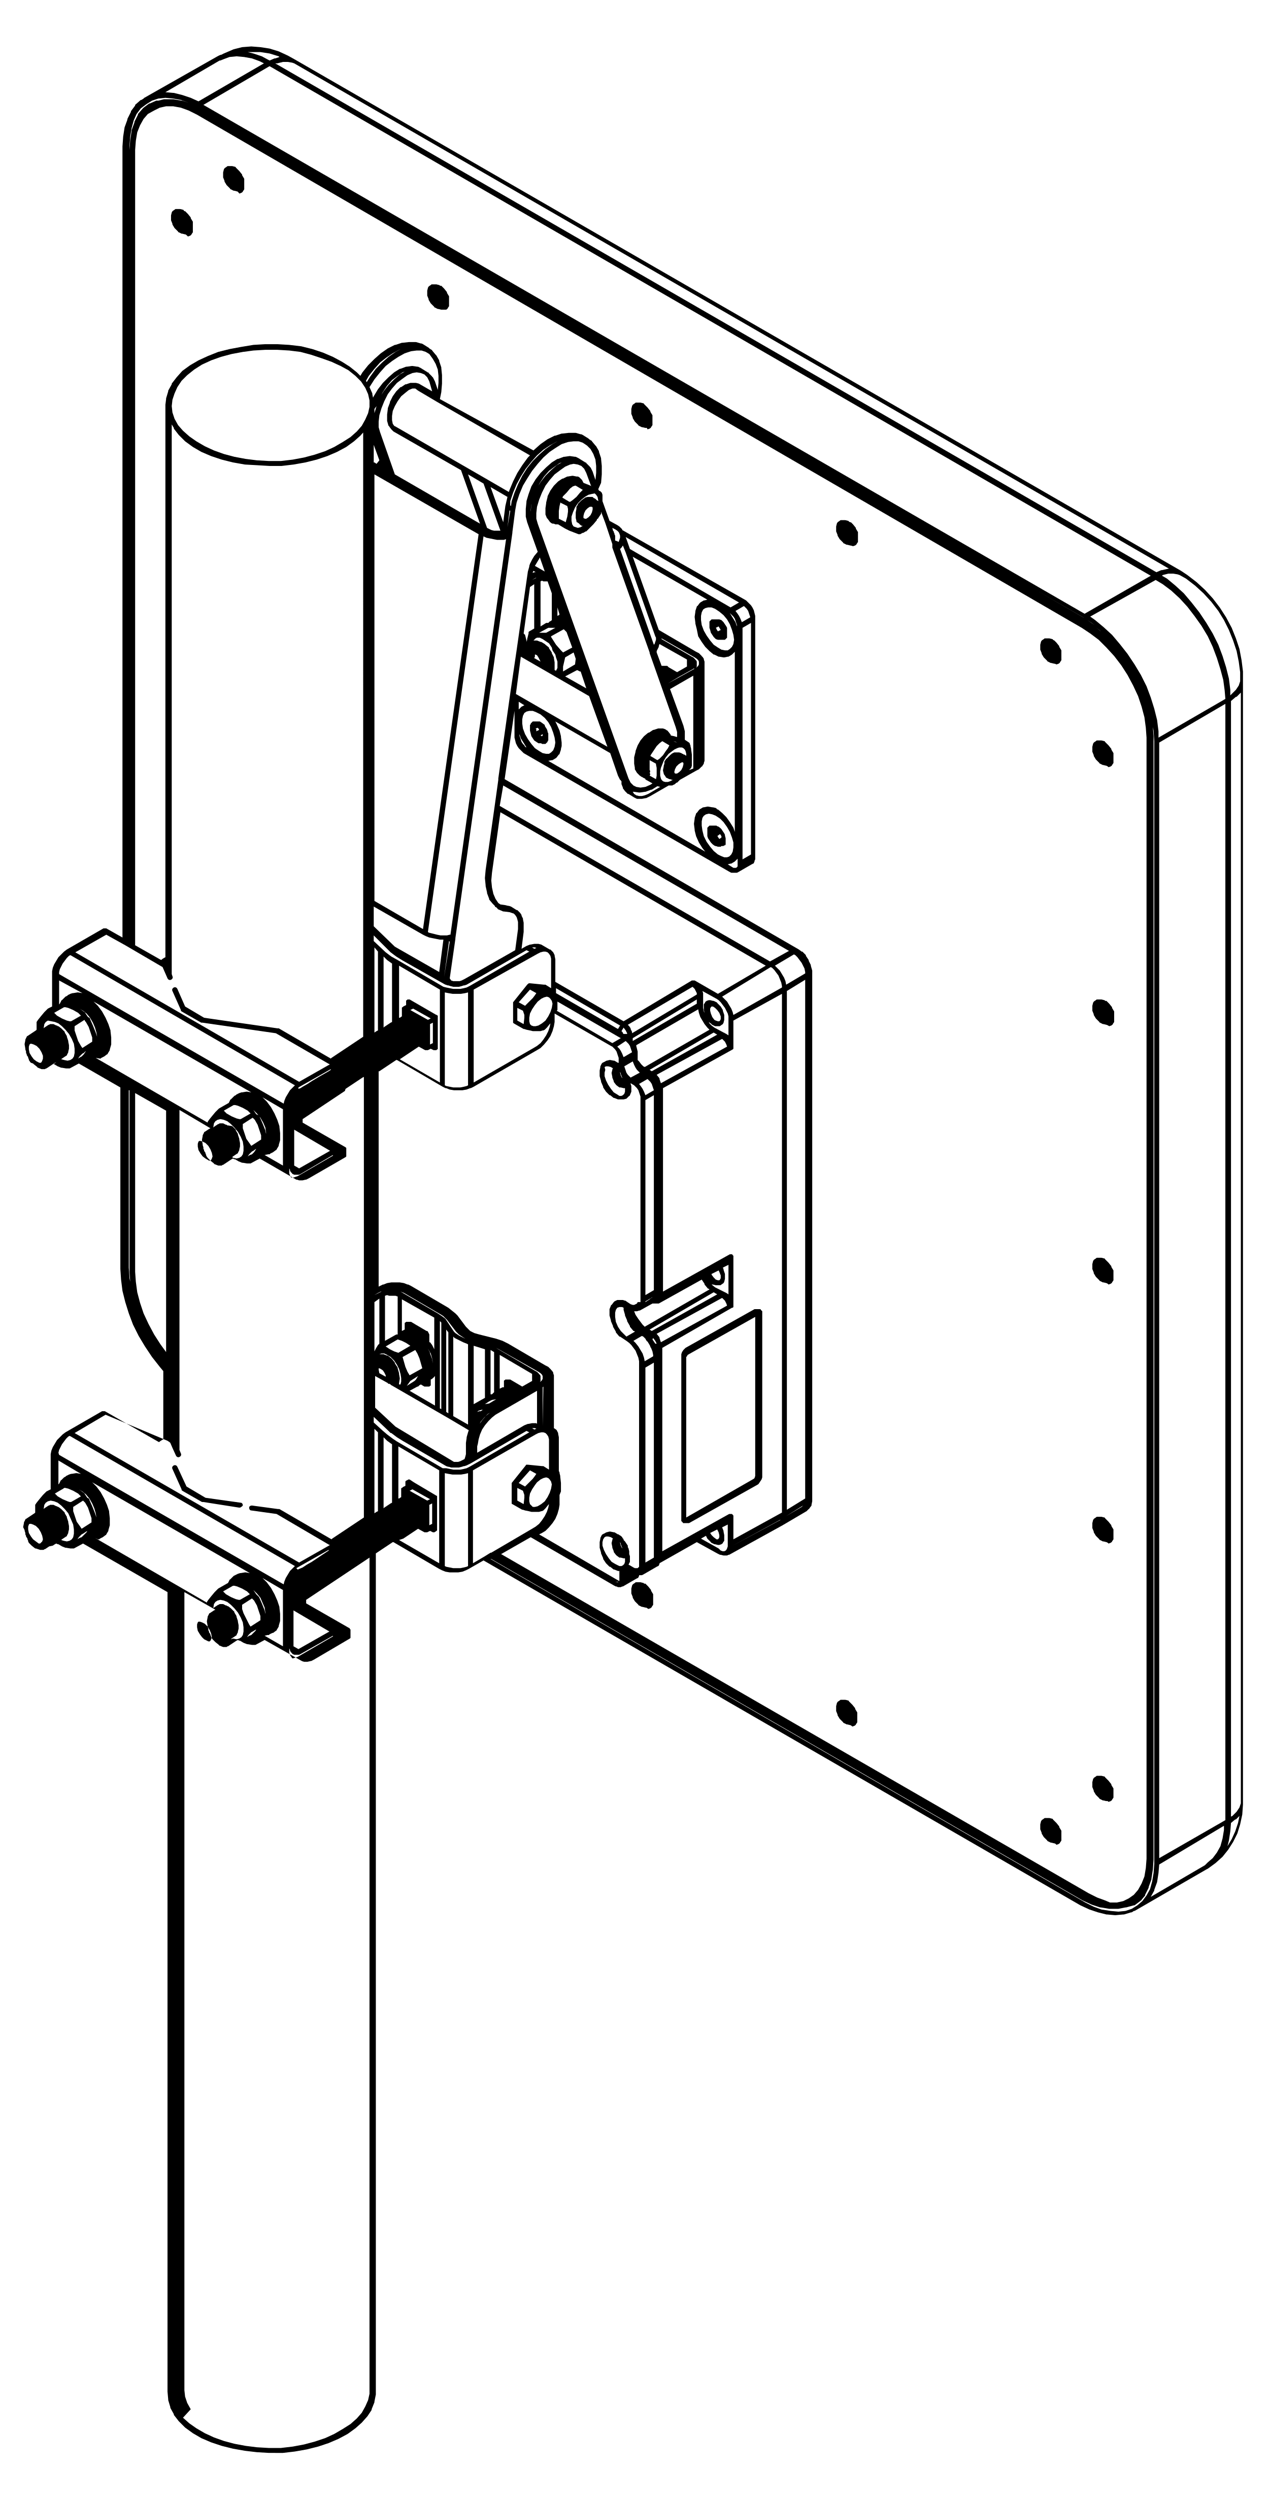 <?xml version="1.0" encoding="utf-8"?>
<!-- Generator: Adobe Illustrator 24.2.1, SVG Export Plug-In . SVG Version: 6.00 Build 0)  -->
<svg version="1.1" id="Layer_1" xmlns="http://www.w3.org/2000/svg" xmlns:xlink="http://www.w3.org/1999/xlink" x="0px" y="0px"
	 viewBox="0 0 180.3 355.2" style="enable-background:new 0 0 180.3 355.2;" xml:space="preserve">
<g>
	<path d="M38.2,348.5l-1.7-0.1l-1.7-0.2l-1.7-0.3l-1.6-0.4l-1.5-0.5l-1.4-0.6l-1.2-0.7l-1.1-0.8l-0.9-0.9c0,0,0,0,0,0l-0.7-0.9
		c0,0,0,0,0-0.1l-0.5-0.9c0,0,0,0,0-0.1l-0.3-1c0,0,0,0,0-0.1l-0.1-1.1c0,0,0,0,0,0V226.2l-12-6.9l-1.3,0.7c0,0,0,0,0,0
		c0,0-0.1,0-0.1,0c0,0,0,0,0,0c0,0-0.1,0-0.1,0c0,0,0,0,0,0l-0.2,0c0,0-0.1,0-0.1,0l-0.6-0.1c0,0,0,0-0.1,0l-0.5-0.2l-0.5-0.3
		c0,0,0,0-0.1,0l-0.2-0.1l-0.2,0.1c0,0,0,0,0,0c0,0,0,0,0,0l-0.3,0.2c0,0,0,0,0,0c0,0,0,0,0,0L7,219.7c0,0,0,0,0,0c0,0,0,0,0,0
		l-0.3,0.2c0,0,0,0,0,0c0,0,0,0,0,0l-0.3,0.2c-0.1,0-0.1,0-0.2,0.1l-0.4,0c0,0-0.1,0-0.1,0L5.1,220c0,0-0.1,0-0.1,0l-0.5-0.4
		c0,0,0,0-0.1-0.1l-0.2-0.2c0,0,0,0-0.1-0.1L4,219c0,0,0,0,0-0.1l-0.1-0.2c0,0,0,0,0-0.1l-0.2-0.3c0,0,0,0,0-0.1l-0.1-0.2
		c0,0,0,0,0-0.1l0-0.1l-0.1-0.3c0,0,0-0.1,0-0.1L3.3,217c0,0,0-0.1,0-0.1l0.1-0.5c0,0,0-0.1,0-0.1l0.2-0.4c0-0.1,0.1-0.1,0.1-0.1
		l0.3-0.2c0,0,0,0,0,0c0,0,0,0,0,0l0.3-0.2c0,0,0,0,0,0c0,0,0,0,0,0l0.3-0.2c0,0,0,0,0,0c0,0,0,0,0,0l0.3-0.2c0,0,0,0,0,0
		c0,0,0,0,0,0l0.1-0.1c0,0,0,0,0-0.1l0-0.6c0,0,0,0,0-0.1l0-0.1c0,0,0-0.1,0-0.1l0,0c0,0,0-0.1,0-0.1l0.2-0.3l0.4-0.5l0.5-0.6
		l0.3-0.3l0.2-0.2c0,0,0,0,0,0c0,0,0,0,0,0c0,0,0,0,0,0l0.6-0.3v-4.5c0,0,0,0,0,0l0-0.4c0,0,0,0,0-0.1l0.1-0.5l0.2-0.5l0.3-0.5
		l0.3-0.5l0.4-0.4l0.4-0.4c0,0,0,0,0,0l0.4-0.3c0,0,0,0,0,0l5.2-3c0,0,0,0,0,0c0,0,0,0,0,0c0.1,0,0.1,0,0.2,0c0,0,0.1,0,0.1,0
		c0,0,0,0,0.1,0l7.7,4.4l0.1-0.1c0,0,0,0,0,0c0,0,0,0,0,0l0.3-0.2c0,0,0,0,0,0c0,0,0,0,0,0l0.2-0.1v-9.7l-0.5-0.6l-1.1-1.4l-1-1.5
		l-0.9-1.5l-0.8-1.6l-0.6-1.6l-0.5-1.6l-0.4-1.6l-0.2-1.6l-0.1-1.5c0,0,0,0,0,0v-25.8l-5.9-3.4l-1.3,0.7c0,0,0,0,0,0
		c0,0-0.1,0-0.1,0c0,0,0,0,0,0c0,0,0,0,0,0c0,0-0.1,0-0.1,0c0,0,0,0,0,0l-0.2,0c0,0-0.1,0-0.1,0l-0.6-0.1c0,0,0,0-0.1,0l-0.5-0.2
		l-0.5-0.3c0,0,0,0-0.1,0L8,150.9L7.8,151c0,0,0,0,0,0c0,0,0,0,0,0l-0.3,0.2c0,0,0,0,0,0c0,0,0,0,0,0l-0.3,0.2c0,0,0,0,0,0
		c0,0,0,0,0,0l-0.3,0.2c0,0,0,0,0,0c0,0,0,0,0,0l-0.3,0.2c-0.1,0-0.1,0-0.2,0.1l-0.4,0c-0.1,0-0.1,0-0.1,0l-0.5-0.2
		c0,0-0.1,0-0.1-0.1l-0.5-0.4c0,0,0,0-0.1-0.1L4.4,151c0,0,0,0-0.1-0.1l-0.2-0.3c0,0,0,0,0-0.1l-0.1-0.2c0,0,0,0,0-0.1l-0.2-0.3
		c0,0,0,0,0-0.1l-0.1-0.2c0,0,0,0,0-0.1l0-0.1l-0.1-0.3c0,0,0-0.1,0-0.1l-0.1-0.6c0,0,0-0.1,0-0.1l0.1-0.5c0,0,0-0.1,0-0.1l0.2-0.4
		c0-0.1,0.1-0.1,0.1-0.1l0.3-0.2c0,0,0,0,0,0c0,0,0,0,0,0l0.3-0.2c0,0,0,0,0,0c0,0,0,0,0,0l0.3-0.2c0,0,0,0,0,0c0,0,0,0,0,0l0.3-0.2
		c0,0,0,0,0,0c0,0,0,0,0,0l0.1-0.1c0,0,0,0,0-0.1l0-0.6c0,0,0,0,0-0.1l0-0.1c0,0,0-0.1,0-0.1l0,0c0,0,0-0.1,0-0.1l0.2-0.3l0.4-0.5
		l0.5-0.6l0.3-0.3l0.2-0.2c0,0,0,0,0,0c0,0,0,0,0,0c0,0,0,0,0,0c0,0,0,0,0,0c0,0,0,0,0,0l0.6-0.3v-4.5c0,0,0,0,0,0l0-0.4
		c0,0,0,0,0-0.1l0.1-0.5l0.2-0.5l0.3-0.5l0.3-0.5l0.4-0.4l0.4-0.4c0,0,0,0,0,0l0.4-0.3c0,0,0,0,0,0l5.2-3c0,0,0,0,0,0
		c0.1,0,0.1,0,0.2,0c0,0,0,0,0,0h0c0.1,0,0.1,0,0.2,0c0,0,0,0,0,0c0,0,0,0,0,0c0,0,0,0,0,0l2.3,1.3V20.8c0,0,0,0,0,0c0,0,0,0,0,0
		c0,0,0,0,0,0l0.1-1.4l0.2-1.3c0,0,0,0,0,0l0.4-1.1c0,0,0,0,0-0.1l0.5-1c0,0,0,0,0-0.1l0.6-0.8c0,0,0,0,0-0.1l0.8-0.7c0,0,0,0,0.1,0
		l0.3-0.2c0,0,0.1-0.1,0.1-0.1L30.9,8c0,0,0,0,0,0l0.4-0.2c0,0,0,0,0.1,0l0,0l0.4-0.2c0,0,0,0,0,0L33.2,7c0,0,0,0,0,0l1.2-0.3
		l1.3-0.1l1.3,0.1l1.3,0.2l1.3,0.4l1.3,0.6l0.9,0.5c0,0,0,0,0,0c0,0,0,0,0,0c0,0,0,0,0,0c0,0,0,0,0,0l126,72.7c0,0,0,0,0,0l0.9,0.6
		l1.3,1l1.2,1.1l1.1,1.2l1,1.3l0.9,1.4l0.8,1.5l0.6,1.5l0.5,1.5l0.3,1.6l0.2,1.6l0,1c0,0,0,0,0,0v159.4c0,0,0,0,0,0c0,0,0,0,0,0
		c0,0,0,0,0,0l0,0.6l-0.1,1.4l-0.3,1.4l-0.4,1.3l-0.6,1.2l-0.7,1.1l-0.8,1l-1,0.9c0,0,0,0,0,0l-1.1,0.8c0,0,0,0,0,0l-0.2,0.1
		c0,0,0,0,0,0l-10.2,5.9c0,0-0.1,0-0.1,0l-0.3,0.2c0,0,0,0-0.1,0l-1,0.3c0,0,0,0-0.1,0l-1.1,0.1c0,0,0,0-0.1,0l-1.1-0.1
		c0,0,0,0-0.1,0l-1.2-0.3c0,0,0,0,0,0l-1.2-0.4l-1.3-0.6c0,0,0,0,0,0l-84.8-49l-2.1,1.2c0,0,0,0,0,0l-0.4,0.2c0,0,0,0,0,0l-0.5,0.2
		l-0.6,0.1l-0.6,0l-0.6,0l-0.6-0.1l-0.5-0.2c0,0,0,0,0,0l-0.4-0.2c0,0,0,0,0,0l-6.5-3.8c0,0,0,0,0,0l-0.1,0l-0.3,0.2c0,0,0,0,0,0
		c0,0,0,0,0,0l-0.3,0.2c0,0,0,0,0,0c0,0,0,0,0,0l-0.3,0.2c0,0,0,0,0,0c0,0,0,0,0,0l-0.3,0.2c0,0,0,0,0,0c0,0,0,0,0,0l-0.3,0.2
		c0,0,0,0,0,0c0,0,0,0,0,0l-0.3,0.2c0,0,0,0,0,0c0,0,0,0,0,0l-0.3,0.2c0,0,0,0,0,0c0,0,0,0,0,0l-0.3,0.2c0,0,0,0,0,0v119
		c0,0,0,0,0,0c0,0,0,0,0,0l0,0.4c0,0,0,0,0,0.1l-0.2,1c0,0,0,0,0,0.1l-0.4,1c0,0,0,0,0,0.1l-0.6,0.9c0,0,0,0,0,0l-0.8,0.9
		c0,0,0,0,0,0l-0.9,0.8l-1.1,0.8l-1.3,0.7l-1.4,0.6l-1.5,0.5l-1.6,0.4l-1.7,0.3l-1.7,0.2L38.2,348.5z M26,343.5l0.9,0.8l1,0.7
		l1.2,0.7l1.3,0.6l1.4,0.5l1.5,0.4l1.6,0.3l1.6,0.2l1.7,0.1l1.7,0l1.7-0.2l1.6-0.3l1.5-0.4l1.5-0.5l1.3-0.6l1.2-0.7l1.1-0.7l0.9-0.8
		l0.7-0.8l0.5-0.9l0.4-0.9l0.2-0.9l0-0.3V221.3l-0.3,0.2c0,0,0,0,0,0c0,0,0,0,0,0l-0.3,0.2c0,0,0,0,0,0c0,0,0,0,0,0l-0.3,0.2
		c0,0,0,0,0,0c0,0,0,0,0,0l-0.3,0.2c0,0,0,0,0,0c0,0,0,0,0,0l-0.3,0.2c0,0,0,0,0,0c0,0,0,0,0,0l-0.3,0.2c0,0,0,0,0,0c0,0,0,0,0,0
		l-0.3,0.2c0,0,0,0,0,0c0,0,0,0,0,0l-0.3,0.2c0,0,0,0,0,0c0,0,0,0,0,0l-0.3,0.2c0,0,0,0,0,0c0,0,0,0,0,0l-0.3,0.2c0,0,0,0,0,0
		c0,0,0,0,0,0l-0.3,0.2c0,0,0,0,0,0c0,0,0,0,0,0l-0.3,0.2c0,0,0,0,0,0c0,0,0,0,0,0l-0.3,0.2c0,0,0,0,0,0c0,0,0,0,0,0l-0.3,0.2
		c0,0,0,0,0,0c0,0,0,0,0,0l-0.3,0.2c0,0,0,0,0,0l-0.3,0.2c0,0,0,0,0,0c0,0,0,0,0,0l-0.3,0.2c0,0,0,0,0,0c0,0,0,0,0,0l-0.3,0.2
		c0,0,0,0,0,0l-0.3,0.2c0,0,0,0,0,0l0,0l-0.3,0.2c0,0,0,0,0,0l0,0l-0.3,0.2c0,0,0,0,0,0c0,0,0,0,0,0l-0.3,0.2c0,0,0,0,0,0
		c0,0,0,0,0,0l-0.3,0.2c0,0,0,0,0,0l-0.3,0.2c0,0,0,0,0,0l-0.3,0.2c0,0,0,0,0,0c0,0,0,0,0,0l-0.3,0.2c0,0,0,0,0,0c0,0,0,0,0,0
		l-0.3,0.2c0,0,0,0,0,0c0,0,0,0,0,0l-0.3,0.2c0,0,0,0,0,0c0,0,0,0,0,0l-0.3,0.2c0,0,0,0,0,0c0,0,0,0,0,0l-0.3,0.2c0,0,0,0,0,0l0,0
		v0.5l6.1,3.5h0v0c0,0,0,0,0,0c0,0,0.1,0,0.1,0.1c0,0,0,0.1,0.1,0.1c0,0,0,0.1,0,0.1c0,0,0,0.1,0,0.1c0,0,0,0,0,0c0,0,0,0,0,0
		c0,0,0,0,0,0v0.9c0,0,0,0,0,0c0,0.1,0,0.1,0,0.1c0,0-0.1,0.1-0.1,0.1c0,0,0,0,0,0l-5.1,3c0,0,0,0,0,0l-0.4,0.2c0,0,0,0-0.1,0
		l-0.4,0.1c0,0-0.1,0-0.1,0l-0.3,0c0,0-0.1,0-0.1,0l-0.3-0.1c0,0,0,0,0,0c0,0,0,0,0,0c0,0,0,0,0,0l-5.3-3l-1.3,0.7c0,0,0,0,0,0
		c0,0-0.1,0-0.1,0c0,0,0,0,0,0c0,0-0.1,0-0.1,0l0,0c0,0,0,0,0,0l-0.2,0c0,0-0.1,0-0.1,0l-0.6-0.1c0,0,0,0-0.1,0l-0.5-0.2l-0.5-0.3
		c0,0,0,0-0.1,0l-0.2-0.1l-0.2,0.1c0,0,0,0,0,0l-0.3,0.2c0,0,0,0,0,0c0,0,0,0,0,0l-0.3,0.2c0,0,0,0,0,0c0,0,0,0,0,0l-0.3,0.2
		c0,0,0,0,0,0c0,0,0,0,0,0l-0.3,0.2c-0.1,0-0.1,0-0.2,0.1l-0.4,0c0,0-0.1,0-0.1,0l-0.5-0.2c0,0-0.1,0-0.1-0.1l-0.5-0.4
		c0,0,0,0-0.1-0.1l-0.2-0.2c0,0,0,0-0.1-0.1l-0.2-0.3c0,0,0,0,0-0.1l-0.1-0.2c0,0,0,0,0-0.1l-0.2-0.3c0,0,0,0,0-0.1l-0.1-0.2
		c0,0,0,0,0-0.1l0-0.1l-0.1-0.3c0,0,0-0.1,0-0.1l-0.1-0.6c0,0,0-0.1,0-0.1l0.1-0.5c0,0,0-0.1,0-0.1l0.2-0.4c0-0.1,0.1-0.1,0.1-0.1
		l0.3-0.2c0,0,0,0,0,0l0.3-0.2c0,0,0,0,0,0c0,0,0,0,0,0l0.2-0.1l-4.4-2.5l0,113.4l0.1,0.9l0.3,0.9l0.5,0.9L26,343.5z M157.8,271.5
		l1.1,0.1l1-0.1l0.9-0.3l0.8-0.5l0.7-0.6l0.6-0.8l0.5-0.9l0.3-1.1l0.2-1.2l0.1-1.3V105.3l-0.1-1.5l-0.1-0.5l0.1,1.3c0,0,0,0.1,0,0.1
		l0,0.1c0,0,0,0,0,0v159.3c0,0,0,0,0,0v0.1c0,0,0,0,0,0c0,0,0,0,0,0l-0.1,1.4l-0.2,1.3c0,0,0,0,0,0.1l-0.4,1.1c0,0,0,0,0,0.1l-0.5,1
		c0,0,0,0,0,0.1l-0.5,0.6c0,0.1-0.1,0.1-0.1,0.1l0,0c0,0,0,0-0.1,0.1l-0.8,0.6c0,0,0,0-0.1,0L160,271c0,0-0.1,0-0.1,0l-1,0.2
		c0,0,0,0-0.1,0l-1.1,0c0,0,0,0-0.1,0l-1.2-0.2c0,0,0,0-0.1,0l-1.2-0.4l-1.3-0.6c0,0,0,0,0,0l-84-48.5l-0.1,0l84.5,48.8l1.2,0.6
		l1.1,0.4L157.8,271.5z M157.7,270.3l1,0l0.9-0.2l0.8-0.4l0.7-0.5l0.6-0.7l0.5-0.9l0.4-1l0.2-1.2l0.1-1.3V104.8l-0.1-1.4l-0.2-1.5
		l-0.4-1.5l-0.5-1.5l-0.7-1.5l-0.8-1.5l-0.9-1.4l-1-1.3l-1.1-1.2l-1.1-1.1l-1.2-0.9l-1.2-0.8L28,16.3l-1.2-0.6l-1.1-0.4l-1.1-0.2
		l-1,0l-0.9,0.2l-0.8,0.4L21,16.2l-0.6,0.7l-0.5,0.9l-0.4,1L19.3,20l-0.1,1.3v113l3.7,2.1l0.1-0.1c0,0,0,0,0,0c0,0,0,0,0,0l0.3-0.2
		c0,0,0,0,0,0c0,0,0,0,0,0l0.2-0.1V57.6c0,0,0-0.1,0-0.1l0.1-0.8c0,0,0,0,0-0.1l0.3-1c0,0,0,0,0-0.1l0.5-0.9c0,0,0,0,0-0.1l0.7-0.9
		c0,0,0,0,0,0l0.8-0.9l1.1-0.8l1.2-0.7l1.3-0.6l1.5-0.6l1.6-0.4l1.6-0.3L36,49l1.7-0.1l1.7,0l1.7,0.1l1.7,0.2l1.6,0.4l1.5,0.5
		l1.4,0.6l1.3,0.7c0,0,0,0,0,0l1.1,0.7l1,0.8c0,0,0,0,0,0l0.5,0.5l0.3-0.5l0.8-1l0.9-0.9l0.9-0.8l1-0.7l1-0.5c0,0,0,0,0.1,0l0.9-0.3
		c0,0,0,0,0.1,0l0.9-0.1c0,0,0.1,0,0.1,0l0.8,0c0,0,0.1,0,0.1,0l0.7,0.2c0,0,0,0,0.1,0l0.2,0.1c0,0,0,0,0,0v0c0,0,0,0,0,0l0.8,0.5
		c0,0,0.1,0.1,0.1,0.1l0.3,0.2c0,0,0.1,0,0.1,0.1l0.5,0.6c0,0,0,0,0.1,0.1l0.4,0.7c0,0,0,0,0,0.1l0.3,0.9c0,0,0,0,0,0.1l0.1,1
		c0,0,0,0,0,0.1l0,1.1l-0.1,1.2l-0.2,1L75.8,64l0.1-0.1l0.9-0.8l1-0.7l1-0.5c0,0,0,0,0.1,0l0.9-0.3c0,0,0,0,0.1,0l0.9-0.1
		c0,0,0.1,0,0.1,0l0.8,0c0,0,0.1,0,0.1,0l0.7,0.2c0,0,0,0,0.1,0l0.2,0.1c0,0,0,0,0,0l0.8,0.5c0,0,0.1,0.1,0.1,0.1l0.3,0.2
		c0,0,0.1,0,0.1,0.1l0.5,0.6c0,0,0,0,0.1,0.1l0.4,0.7c0,0,0,0,0,0.1l0.3,0.9c0,0,0,0,0,0.1l0.1,1c0,0,0,0,0,0.1l0,1.1l-0.1,1.2
		L85,69.5l0.1,0.2l0.2,0.1c0,0,0,0,0,0l0,0c0,0,0,0,0,0c0,0,0,0,0,0c0,0,0,0,0,0s0,0,0,0c0,0,0,0,0,0c0,0,0,0,0,0c0,0,0,0,0,0
		c0,0,0,0,0,0l0,0c0,0,0,0,0,0v0c0,0,0,0,0.1,0.1l0,0c0,0,0,0,0,0c0,0,0,0,0,0c0,0,0,0,0,0c0,0,0,0,0,0c0,0,0,0,0,0
		c0,0,0.1,0.1,0.1,0.1l0.1,0.3c0,0,0,0.1,0,0.1l0,0.4c0,0,0,0,0,0.1l0,0.3l1,2.8l1.1,0.6c0,0,0,0,0,0l0.3,0.2c0,0,0,0,0.1,0.1
		l0.3,0.3c0,0,0,0,0,0.1L106,85.3c0,0,0,0,0,0l0.2,0.2c0,0,0,0,0,0l0.2,0.2l0.3,0.3l0.2,0.3l0.2,0.4l0.1,0.4l0.1,0.4c0,0,0,0,0,0.1
		l0,0.3c0,0,0,0,0,0v33.8c0,0,0,0,0,0l0,0.3c0,0,0,0.1,0,0.1l-0.1,0.2c0,0,0,0.1,0,0.1l-0.1,0.2c0,0,0,0.1-0.1,0.1l-0.2,0.1
		c0,0,0,0,0,0c0,0,0,0,0,0l-1.9,1.1c0,0,0,0,0,0c0,0,0,0,0,0c0,0,0,0,0,0l-0.2,0.1c0,0-0.1,0-0.1,0l-0.2,0c0,0-0.1,0-0.1,0L104,124
		c0,0-0.1,0-0.1,0l-0.2-0.1c0,0,0,0,0,0c0,0,0,0,0,0l-29.3-16.9c0,0,0,0,0,0l-0.2-0.2c0,0,0,0,0,0l-0.2-0.2l-0.3-0.3l-0.2-0.3
		l-0.2-0.4l-0.1-0.4l-0.1-0.4c0,0,0,0,0-0.1l0-0.3c0,0,0,0,0,0c0,0,0,0,0,0v-3.4l-1.4,9.7l41.8,24.2c0,0,0,0,0,0l0.4,0.3
		c0,0,0,0,0.1,0l0.5,0.5c0,0,0,0,0,0.1l0.4,0.6c0,0,0,0,0,0.1l0.3,0.6c0,0,0,0,0,0.1l0.2,0.7c0,0,0,0,0,0.1l0,0.4c0,0,0,0,0,0v74.5
		c0,0,0,0,0,0l0,0.3c0,0,0,0,0,0.1l-0.1,0.5c0,0,0,0.1,0,0.1l-0.3,0.4c0,0,0,0.1-0.1,0.1l-0.1,0.1c0,0,0,0,0,0l-0.2,0.2c0,0,0,0,0,0
		c0,0,0,0,0,0l-3.4,2c0,0,0,0,0,0c0,0,0,0,0,0c0,0,0,0,0,0c0,0,0,0,0,0l-7.6,4.2c0,0-0.1,0-0.1,0l-0.2,0.1c0,0-0.1,0-0.1,0l-0.3,0
		c0,0-0.1,0-0.1,0l-0.4-0.1c0,0-0.1,0-0.1,0l-0.4-0.2c0,0,0,0,0,0c0,0,0,0,0,0c0,0,0,0,0,0l-2.9-1.6l-5.3,3c0,0,0,0,0,0.1l-0.1,0.2
		c0,0,0,0.1-0.1,0.1l-0.2,0.1c0,0,0,0,0,0c0,0,0,0,0,0l-1.9,1.1c0,0,0,0,0,0c0,0,0,0,0,0c0,0,0,0,0,0l-0.2,0.1c0,0-0.1,0-0.1,0
		l-0.2,0c0,0-0.1,0-0.1,0l0,0l0,0c0,0,0,0.1,0,0.1l-0.1,0.2c0,0,0,0.1-0.1,0.1l-0.2,0.1c0,0,0,0,0,0c0,0,0,0,0,0c0,0,0,0,0,0
		c0,0,0,0,0,0l-1.9,1.1c0,0,0,0,0,0l0,0c0,0,0,0,0,0l0,0c0,0,0,0-0.1,0l-0.2,0.1c0,0-0.1,0-0.1,0l-0.2,0c0,0-0.1,0-0.1,0l-0.2-0.1
		c0,0-0.1,0-0.1,0l-0.2-0.1c0,0,0,0,0,0c0,0,0,0,0,0h0c0,0,0,0,0,0l-11.9-6.9l-4.2,2.4l83.5,48.2l1.2,0.6l1.1,0.4L157.7,270.3z
		 M164.7,264.9l-0.1,1.2l-0.2,1.3c0,0,0,0,0,0l-0.4,1.1c0,0,0,0,0,0.1l-0.5,0.9l7.7-4.5c0,0,0.1-0.1,0.1-0.1l0.1-0.1l0.2-0.2
		l0.7-0.6l0.6-0.8l0.5-0.9l0.3-1.1l0.2-1.2l0-0.6L164.7,264.9z M164.7,105.5V264l9.4-5.4V100L164.7,105.5z M174.9,259l-0.1,1.2
		l-0.2,1.3c0,0,0,0,0,0l-0.2,0.8l0.6-1l0.5-1.1l0.4-1.2l0.2-1l-0.5,0.5c0,0,0,0-0.1,0L174.9,259z M174.9,99.6v158.5l0.2-0.1l0.6-0.6
		l0.4-0.6l0.2-0.6l0-0.3V98.4c0,0,0,0,0,0l-0.6,0.6c0,0,0,0-0.1,0L174.9,99.6z M41.5,235.6l0.2,0l0.3-0.1l0.3-0.1l5-2.9v-0.1
		l-4.6,2.6c0,0,0,0,0,0l-0.2,0.1c0,0,0,0-0.1,0l-0.2,0c0,0-0.1,0-0.1,0l-0.2,0c0,0-0.1,0-0.1,0l-0.2-0.1c0,0-0.1,0-0.1-0.1l-0.1-0.1
		c0,0-0.1-0.1-0.1-0.1l-0.1-0.2c0,0,0-0.1,0-0.1l-0.1-0.2c0,0,0-0.1,0-0.1l0-0.2c0,0,0,0,0,0v-5.9c0,0,0,0,0,0v-0.9c0,0,0,0,0,0
		v-1.7c0,0,0,0,0,0v-0.3c0,0,0,0,0,0c0,0,0,0,0,0c0,0,0,0,0,0c0,0,0,0,0,0l0-0.1l0,0.2l0,0.4v8.8l0,0.4l0.1,0.3l0.1,0.2l0.1,0.1
		L41.5,235.6z M36.4,232.7l3.8,2.2l0,0L36.4,232.7L36.4,232.7z M41.7,233.9l0.7,0.4l4.4-2.5l-5.1-3V233.9z M37.6,232.4l2.6,1.5v-8
		l-2.9-1.7l0.6,0.6c0,0,0,0,0,0l0.6,0.8l0.5,0.9l0.4,0.9l0.3,0.9c0,0,0,0,0,0.1l0.1,0.9c0,0,0,0,0,0.1l0,0.8c0,0,0,0.1,0,0.1
		l-0.2,0.7c0,0,0,0.1,0,0.1l-0.3,0.5c0,0,0,0.1-0.1,0.1l-0.4,0.3c0,0,0,0-0.1,0c0,0,0,0,0,0l-0.4,0.2c0,0,0,0,0,0l-0.1,0.1
		c0,0,0,0-0.1,0c0,0-0.1,0-0.1,0L37.6,232.4C37.6,232.4,37.6,232.4,37.6,232.4z M29.6,233.2l0.2,0l0.1-0.1l0.1-0.2l0.1-0.3l-0.1-0.5
		l-0.2-0.5l-0.3-0.5l-0.4-0.4l-0.4-0.2l-0.3-0.1l-0.2,0l-0.1,0.1l-0.1,0.3v0.4l0.1,0.5l0.3,0.5l0.3,0.4l0.3,0.3L29.6,233.2z
		 M33.1,232.8l0.5,0.1l0.4-0.1l0.3-0.2l0.2-0.3l0.1-0.5v-0.6l-0.1-0.7l-0.3-0.7l-0.4-0.7l-0.5-0.6l-0.5-0.5l-0.5-0.4l-0.5-0.2
		l-0.5-0.1l-0.4,0.1l-0.3,0.2l-0.2,0.3l-0.1,0.6l0.1-0.1c0,0,0,0,0,0c0,0,0,0,0,0l0.3-0.2c0,0,0,0,0,0c0,0,0,0,0,0l0.3-0.2
		c0.1,0,0.1,0,0.2-0.1l0.4,0c0,0,0.1,0,0.1,0l0.4,0.2c0,0,0,0,0.1,0l0.1,0.1c0,0,0,0,0.1,0l0.4,0.3c0,0,0,0,0.1,0.1l0.4,0.4
		c0,0,0,0,0,0.1l0.3,0.5c0,0,0,0,0,0.1l0.2,0.6c0,0,0,0.1,0,0.1l0.1,0.5c0,0,0,0,0,0c0,0,0,0,0,0.1l0,0.3c0,0,0,0.1,0,0.1l-0.1,0.4
		c0,0,0,0.1,0,0.1l-0.2,0.4c0,0.1-0.1,0.1-0.1,0.1l-0.3,0.2c0,0,0,0,0,0c0,0,0,0,0,0l-0.3,0.2c0,0,0,0,0,0c0,0,0,0,0,0l-0.1,0.1
		L33.1,232.8z M35.9,231.8l-0.2,0.1l-0.4,0.4l-0.2,0.3l0.3-0.2c0,0,0,0,0,0l0.3-0.1l0.3-0.3c0,0,0,0,0,0l0.2-0.2c0,0,0,0,0,0
		l0.1-0.1c0,0,0,0,0,0l0.1-0.2L35.9,231.8z M35.4,230.8l0.2,0.3l1.4-0.9l0-0.6l-0.2-0.6l-0.3-0.9l-0.4-0.7c0,0,0,0,0,0l-0.1-0.1
		l-0.2-0.2l-1.4,0.9l0,0.6l0.2,0.6L35,230L35.4,230.8z M36.7,226.8L36.7,226.8c0.1,0.1,0.1,0.1,0.1,0.1l0.4,0.9l0.4,1l0.1,0.5l0-0.2
		l-0.1-0.7l-0.3-0.7L37,227l-0.5-0.6l-0.5-0.5l-0.5-0.4l-0.2-0.1l0.2,0.1l0.4,0.3c0,0,0.1,0,0.1,0.1l0,0c0,0,0,0,0,0l0.2,0.3
		l0.2,0.3L36.7,226.8z M24.2,225.6l5.2,3l0,0l-17-9.8l0,0L24.2,225.6C24.2,225.6,24.2,225.6,24.2,225.6z M13.5,218.5l15.9,9.2
		c0,0,0-0.1,0-0.1l0.2-0.3l0.4-0.5l0.5-0.6l0.3-0.3l0.2-0.2c0,0,0,0,0,0c0,0,0,0,0,0v0c0,0,0,0,0,0c0,0,0,0,0,0c0,0,0,0,0,0
		c0,0,0,0,0,0l1.4-0.8l0.2-0.4c0,0,0-0.1,0.1-0.1l0.4-0.4c0,0,0.1-0.1,0.1-0.1l0.2-0.1c0,0,0,0,0,0c0,0,0,0,0,0l0,0c0,0,0,0,0,0
		c0,0,0,0,0,0c0,0,0,0,0,0c0,0,0,0,0,0l0.4-0.2c0,0,0,0,0,0c0,0,0,0,0,0l0.3-0.1c0,0,0.1,0,0.1,0l0.6-0.1c0,0,0.1,0,0.1,0l0.6,0.1
		l-22.4-12.9l0.6,0.6c0,0,0,0,0,0l0.6,0.8l0.5,0.9l0.4,0.9l0.3,0.9c0,0,0,0,0,0.1l0.1,0.9c0,0,0,0,0,0.1l0,0.8c0,0,0,0.1,0,0.1
		l-0.2,0.7c0,0,0,0.1,0,0.1l-0.3,0.5c0,0,0,0.1-0.1,0.1l-0.4,0.3c0,0,0,0,0,0c0,0,0,0,0,0l-0.4,0.2c0,0,0,0,0,0l-0.1,0.1
		c0,0,0,0-0.1,0c0,0-0.1,0-0.1,0L13.5,218.5C13.5,218.5,13.5,218.5,13.5,218.5z M33.9,227.3l0.2,0l1.4-0.8l-0.1-0.1l-0.3-0.3
		l-0.7-0.4l-0.7-0.3l-0.4-0.1l-0.2,0l-1.4,0.8l0.1,0.1l0.3,0.3l0.7,0.4l0.7,0.3L33.9,227.3z M8.4,206.7l31.9,18.4l0.1-0.4l0.2-0.5
		l0.3-0.5l0.3-0.5l0.4-0.4l0.3-0.3L9.9,204l-0.2,0.1l-0.3,0.3l-0.3,0.4l-0.3,0.4l-0.2,0.4l-0.2,0.4l-0.1,0.4L8.4,206.7z M87.4,224.8
		l0.2,0l0.1,0l0.1,0l0.1-0.1l0.1-0.1l0-0.1l0-0.2v-0.6c0,0,0,0,0,0l0-0.3c0,0,0-0.1,0-0.1l0-0.1l-0.1,0c0,0-0.1,0-0.1,0l-0.5-0.2
		c0,0-0.1,0-0.1,0l-0.5-0.4c0,0,0,0-0.1,0l-0.5-0.5c0,0,0,0,0,0l-0.4-0.6c0,0,0,0,0-0.1l-0.3-0.7c0,0,0,0,0-0.1l-0.2-0.7
		c0,0,0,0,0-0.1l0-0.6c0,0,0-0.1,0-0.1l0.1-0.5c0,0,0-0.1,0-0.1l0.2-0.4c0,0,0.1-0.1,0.1-0.1l0.4-0.2c0,0,0.1-0.1,0.2-0.1l0.4-0.1
		c0,0,0.1,0,0.1,0l0.5,0.1c0,0,0.1,0,0.1,0l0.5,0.3c0,0,0,0,0.1,0l0.1,0.1c0.1,0,0.1,0.1,0.2,0.1l0.2,0.2c0,0,0,0,0,0l0.1,0.2
		c0.1,0,0.1,0.1,0.1,0.2l0.2,0.2c0,0,0,0,0,0l0.4,0.6c0,0,0,0,0,0.1l0,0.1c0,0.1,0.1,0.1,0.1,0.2l0.1,0.4c0,0,0,0,0,0.1l0,0.1
		c0,0.1,0,0.1,0,0.2l0.1,0.3c0,0,0,0.1,0,0.1l0,0.6c0,0,0,0.1,0,0.1l-0.2,0.4c0,0,0,0,0,0l0.2,0.1c0,0,0,0,0,0c0,0,0,0,0,0l0.5,0.3
		c0,0,0,0,0,0l0.2,0.1l0.2,0l0.2,0l0.1-0.1l0.1-0.1l0-0.1l0-0.2v-28.5l0-0.4l-0.1-0.5l-0.2-0.5l-0.2-0.5l-0.3-0.4l-0.3-0.4l-0.3-0.3
		l-0.4-0.3l-0.3-0.2c0,0,0,0,0,0l-0.6-0.4c0,0,0,0-0.1,0l-0.5-0.6c0,0,0,0,0-0.1l-0.4-0.7c0,0,0,0,0-0.1l-0.3-0.7c0,0,0,0,0-0.1
		l-0.2-0.7c0,0,0-0.1,0-0.1v-0.7c0,0,0-0.1,0-0.1l0.2-0.5c0,0,0-0.1,0.1-0.1l0.3-0.4c0,0,0.1-0.1,0.1-0.1l0.4-0.2c0.1,0,0.1,0,0.2,0
		l0.5,0c0,0,0.1,0,0.1,0l0.3,0.1c0.1,0,0.1,0,0.2,0.1l0,0c0,0,0,0,0,0c0,0,0,0,0,0c0,0,0,0,0,0l0.3,0.2l0.3,0.2l0.3,0.1l0.2,0
		l0.2-0.1l0.2-0.1l0.1-0.2L91,185l0-0.4v-28.5l0-0.3l-0.1-0.3l-0.1-0.3l-0.1-0.3l-0.2-0.3l-0.2-0.2l-0.2-0.2l-0.5-0.3
		c0,0,0,0.1,0,0.1l0.1,0.3c0,0,0,0.1,0,0.1l0,0.6c0,0,0,0.1,0,0.1l-0.2,0.5c0,0,0,0.1-0.1,0.1l-0.3,0.3c0,0-0.1,0.1-0.1,0.1
		l-0.4,0.1c0,0-0.1,0-0.2,0l-0.5,0c0,0-0.1,0-0.1,0l-0.5-0.2c0,0-0.1,0-0.1,0l-0.5-0.4c0,0,0,0-0.1,0l-0.5-0.5c0,0,0,0,0,0l-0.4-0.6
		c0,0,0,0,0-0.1l-0.3-0.7c0,0,0,0,0-0.1l-0.2-0.7c0,0,0,0,0-0.1l0-0.6c0,0,0-0.1,0-0.1l0.1-0.5c0,0,0-0.1,0-0.1l0.2-0.4
		c0,0,0.1-0.1,0.1-0.1l0.4-0.2c0,0,0.1-0.1,0.2-0.1l0.4-0.1c0,0,0.1,0,0.1,0l0.5,0.1c0,0,0.1,0,0.1,0l0.5,0.3c0,0,0,0,0.1,0l0,0
		l0-0.7l-0.1-0.3l-0.1-0.3l-0.1-0.3l-0.2-0.3l-0.2-0.2l-0.2-0.2l-0.2-0.1l-8-4.6v0.5c0,0,0,0,0,0l0,0c0,0,0,0,0,0c0,0,0,0,0,0l0,0.6
		c0,0,0,0,0,0.1l-0.1,0.6l-0.2,0.7l-0.3,0.7l-0.4,0.6l-0.5,0.6l-0.5,0.5c0,0,0,0,0,0l-0.5,0.3c0,0,0,0,0,0c0,0,0,0,0,0l-9,5.2
		c0,0,0,0,0,0l-0.4,0.2c0,0,0,0-0.1,0l-0.5,0.2l-0.6,0.1l-0.6,0l-0.6,0l-0.6-0.1l-0.5-0.2c0,0,0,0-0.1,0l-0.4-0.2c0,0,0,0,0,0
		l-6.5-3.8c0,0,0,0,0,0l-0.1,0l-0.3,0.2c0,0,0,0,0,0c0,0,0,0,0,0l-0.3,0.2c0,0,0,0,0,0c0,0,0,0,0,0l-0.3,0.2c0,0,0,0,0,0
		c0,0,0,0,0,0l-0.3,0.2c0,0,0,0,0,0c0,0,0,0,0,0l-0.3,0.2c0,0,0,0,0,0c0,0,0,0,0,0l-0.3,0.2c0,0,0,0,0,0c0,0,0,0,0,0l-0.3,0.2
		c0,0,0,0,0,0c0,0,0,0,0,0l-0.3,0.2c0,0,0,0,0,0c0,0,0,0,0,0l-0.1,0v30.6l0.2-0.1c0,0,0,0,0,0l0,0c0,0,0,0,0,0c0,0,0,0,0,0l0.4-0.2
		c0,0,0,0,0.1,0l0.5-0.2l0.6-0.1l0.6,0l0.6,0l0.6,0.1l0.5,0.2c0,0,0,0,0.1,0l0.4,0.2c0,0,0,0,0,0l5.3,3.1c0,0,0,0,0,0l0.5,0.4
		l0.5,0.4l0.3,0.3c0,0,0,0,0,0l1.2,1.6l0.2,0.2l0.2,0.2l0.2,0.2l0.6,0.3l0.7,0.2l2.4,0.6c0,0,0,0,0,0l0.9,0.3l0.6,0.3l0.2,0.1
		c0,0,0,0,0,0l5.3,3.1c0,0,0,0,0,0c0,0,0,0,0,0l0,0c0,0,0,0,0,0l0.4,0.2c0,0,0,0,0.1,0.1l0.3,0.3c0,0,0,0.1,0.1,0.1l0.2,0.3
		c0,0,0,0.1,0,0.1l0.1,0.3c0,0,0,0,0,0.1c0,0,0,0,0,0c0,0,0,0,0,0v7.4l0.3,0.2c0,0,0.1,0.1,0.1,0.1l0.2,0.4c0,0,0,0.1,0,0.1l0.1,0.5
		c0,0,0,0.1,0,0.1l0,0.5c0,0,0,0,0,0c0,0,0,0,0,0v4.2c0,0,0,0,0,0c0,0,0,0,0,0l0.1,0.2c0,0,0,0,0,0.1l0.1,0.4c0,0,0,0.1,0,0.1
		l0.1,0.9c0,0,0,0.1,0,0.1l0,0l0,0.1l0,0.5c0,0,0,0.1,0,0.1l0,0.1c0,0,0,0.1,0,0.1l0,0.2l-0.2,0.5v0.7c0,0,0,0,0,0c0,0,0,0,0,0
		l0,0.6c0,0,0,0,0,0.1l-0.1,0.6l-0.2,0.7l-0.3,0.7l-0.4,0.6l-0.5,0.6l-0.5,0.5c0,0,0,0,0,0l-0.5,0.3c0,0,0,0,0,0l-0.4,0.2l11.5,6.7
		L87.4,224.8z M42.3,223l-0.1,0.1L42.3,223C42.2,223,42.3,223,42.3,223C42.3,223,42.3,223,42.3,223l0.7-0.3c0,0,0,0,0,0l0.3-0.2
		c0,0,0,0,0,0l0.3-0.2c0,0,0,0,0,0l0.7-0.4c0,0,0,0,0,0l0.3-0.2c0,0,0,0,0,0l0.3-0.2c0,0,0,0,0,0l0.3-0.2c0,0,0,0,0,0l0.3-0.2
		c0,0,0,0,0,0l0.3-0.2c0,0,0,0,0,0l0.3-0.2c0,0,0,0,0,0l0.3-0.2c0,0,0,0,0,0l0.3-0.2v-0.1l-4.6,2.6L42.3,223z M63.4,222.6l0.5,0.1
		l0.5,0.1l0.5,0l0.5,0l0.5-0.1l0.4-0.1l0.2-0.1v-13.2l-0.4,0.1l-0.6,0.1l-0.6,0l-0.6,0l-0.6-0.1l-0.5-0.1v13.2L63.4,222.6z
		 M88,222.5l0.3,0l0.2-0.1l0.2-0.2l0.1-0.3l0-0.5l0,0c-0.1,0-0.1,0-0.2,0l-0.4-0.1c0,0,0,0-0.1,0c0,0,0,0-0.1,0l-0.4-0.3
		c0,0,0,0-0.1-0.1l-0.3-0.4c0,0,0,0,0-0.1l-0.2-0.5c0,0,0-0.1,0-0.1l-0.1-0.5c0,0,0-0.1,0-0.1l0.1-0.4c0-0.1,0-0.1,0.1-0.2l-0.3-0.2
		l-0.4-0.1l-0.3,0l-0.2,0.1l-0.2,0.3l-0.1,0.4l0,0.5l0.2,0.6l0.3,0.6l0.4,0.6l0.4,0.5l0.5,0.3L88,222.5z M67.2,208.9v13.2l1.7-1
		c0,0,0,0,0,0l0.8-0.5c0,0,0,0,0,0l0.1,0c0,0,0,0,0,0l5.8-3.4l0.5-0.3l0.5-0.4L77,216l0.4-0.6l0.3-0.6l0.2-0.6l0.1-0.5l0,0
		c0,0,0,0,0,0l-0.1,0.1l-0.4,0.5c0,0,0,0,0,0l-0.2,0.2c0,0,0,0-0.1,0.1l-0.2,0.1c0,0,0,0-0.1,0l-0.3,0.1c0,0-0.1,0-0.1,0l-0.1,0
		c0,0-0.1,0-0.1,0l-0.8,0l-0.4-0.1l-0.5-0.1l-0.3-0.1c0,0,0,0,0,0c0,0,0,0-0.1,0l-1.4-0.8c0,0,0,0,0,0c-0.1,0-0.1-0.1-0.1-0.1
		c0,0,0-0.1,0-0.1c0,0,0,0,0,0v-2.6c0,0,0-0.1,0-0.1c0,0,0,0,0-0.1c0,0,0,0,0,0c0,0,0,0,0,0c0,0,0,0,0,0c0,0,0,0,0,0c0,0,0,0,0,0
		c0,0,0,0,0,0c0,0,0,0,0,0c0,0,0,0,0,0c0,0,0,0,0,0l2-2.5c0,0,0-0.1,0.1-0.1c0,0,0,0,0.1,0c0,0,0,0,0,0c0,0,0,0,0,0c0,0,0.1,0,0.1,0
		c0,0,0,0,0,0l2,0.2c0,0,0.1,0,0.1,0c0,0,0,0,0,0c0,0,0,0,0,0c0,0,0.1,0,0.1,0l0.8,0.5V205l0-0.5l-0.1-0.4l-0.2-0.3l-0.2-0.2
		l-0.3-0.1l-0.3,0l-0.4,0.1l-0.4,0.2L67.2,208.9z M56.7,218.8l5.7,3.3v-13.2l-5.8-3.4v7.4l0.1,0c0,0,0,0,0,0c0,0,0,0,0,0l0.3-0.2v-1
		c0,0,0,0,0,0c0,0,0-0.1,0-0.1l0,0c0,0,0,0,0,0c0,0,0,0,0-0.1c0,0,0-0.1,0.1-0.1c0,0,0.1,0,0.1-0.1c0,0,0,0,0,0l0.4-0.2v-0.5
		c0,0,0-0.1,0-0.1c0,0,0-0.1,0.1-0.1c0,0,0,0,0,0c0,0,0.1-0.1,0.1-0.1c0.1,0,0.1,0,0.2-0.1c0,0,0.1,0,0.1,0c0,0,0.1,0,0.1,0l0.6,0.4
		c0,0,0,0,0,0l3.2,1.9c0,0,0,0,0,0c0,0,0.1,0,0.1,0.1c0,0,0,0,0,0.1c0,0,0,0.1,0,0.1c0,0,0,0.1,0,0.1c0,0,0,0,0,0v3.7c0,0,0,0,0,0
		v0.7c0,0,0,0.1,0,0.1c0,0,0,0.1-0.1,0.1c0,0-0.1,0.1-0.1,0.1c0,0,0,0,0,0c0,0,0,0,0,0c-0.1,0-0.1,0.1-0.2,0.1c0,0-0.1,0-0.1,0l0,0
		c0,0,0,0,0,0c0,0-0.1,0-0.1,0l-0.4-0.2l-0.4,0.2c0,0-0.1,0-0.1,0c0,0-0.1,0-0.1,0l0,0c0,0-0.1,0-0.1,0c0,0-0.1,0-0.1,0c0,0,0,0,0,0
		l-0.9-0.5l-0.3,0.2c0,0,0,0,0,0h0l-0.3,0.2c0,0,0,0,0,0c0,0,0,0,0,0l-0.3,0.2c0,0,0,0,0,0c0,0,0,0,0,0l-0.3,0.2c0,0,0,0,0,0
		c0,0,0,0,0,0l-0.3,0.2c0,0,0,0,0,0l-0.3,0.2c0,0,0,0,0,0c0,0,0,0,0,0l-0.3,0.2c0,0,0,0,0,0c0,0,0,0,0,0L56.7,218.8
		C56.8,218.8,56.8,218.8,56.7,218.8C56.7,218.8,56.7,218.8,56.7,218.8L56.7,218.8z M10.6,203.6L42.5,222l4.4-2.5l-0.1,0c0,0,0,0,0,0
		c0,0,0,0,0,0l-7.5-4.4l-3.6-0.5c-0.2,0-0.3-0.2-0.3-0.4c0-0.2,0.2-0.3,0.4-0.3l3.7,0.5c0,0,0.1,0,0.1,0c0,0,0,0,0.1,0l7.4,4.3
		l0.1-0.1c0,0,0,0,0,0c0,0,0,0,0,0l0.3-0.2c0,0,0,0,0,0c0,0,0,0,0,0l0.3-0.2c0,0,0,0,0,0c0,0,0,0,0,0l0.3-0.2c0,0,0,0,0,0
		c0,0,0,0,0,0l0.3-0.2c0,0,0,0,0,0c0,0,0,0,0,0l0.3-0.2c0,0,0,0,0,0c0,0,0,0,0,0l0.3-0.2c0,0,0,0,0,0c0,0,0,0,0,0l0.3-0.2
		c0,0,0,0,0,0c0,0,0,0,0,0l0.3-0.2c0,0,0,0,0,0c0,0,0,0,0,0l0.3-0.2c0,0,0,0,0,0c0,0,0,0,0,0l0.3-0.2c0,0,0,0,0,0c0,0,0,0,0,0
		l0.3-0.2c0,0,0,0,0,0c0,0,0,0,0,0l0.3-0.2c0,0,0,0,0,0c0,0,0,0,0,0l0.3-0.2c0,0,0,0,0,0c0,0,0,0,0,0l0.3-0.2c0,0,0,0,0,0
		c0,0,0,0,0,0l0.3-0.2c0,0,0,0,0,0c0,0,0,0,0,0l0,0v-20.5c0,0,0,0,0,0v-10.1c0,0,0,0,0,0v-0.9c0,0,0,0,0,0V153l-0.2,0.1c0,0,0,0,0,0
		c0,0,0,0,0,0l-0.3,0.2c0,0,0,0,0,0c0,0,0,0,0,0l-0.3,0.2c0,0,0,0,0,0c0,0,0,0,0,0l-0.3,0.2c0,0,0,0,0,0c0,0,0,0,0,0l-0.3,0.2
		c0,0,0,0,0,0c0,0,0,0,0,0l-0.3,0.2c0,0,0,0,0,0c0,0,0,0,0,0l-0.3,0.2c0,0,0,0,0,0c0,0,0,0,0,0l-0.3,0.2c0,0,0,0,0,0c0,0,0,0,0,0
		l-0.3,0.2c0,0,0,0,0,0c0,0,0,0,0,0L49,155c0,0,0,0,0,0c0,0,0,0,0,0l-0.3,0.2c0,0,0,0,0,0l0,0l-0.3,0.2c0,0,0,0,0,0l0,0l-0.3,0.2
		c0,0,0,0,0,0c0,0,0,0,0,0l-0.3,0.2c0,0,0,0,0,0c0,0,0,0,0,0l-0.3,0.2c0,0,0,0,0,0c0,0,0,0,0,0l-0.3,0.2c0,0,0,0,0,0c0,0,0,0,0,0
		l-0.3,0.2c0,0,0,0,0,0c0,0,0,0,0,0l-0.3,0.2c0,0,0,0,0,0c0,0,0,0,0,0l-0.3,0.2c0,0,0,0,0,0l-0.3,0.2c0,0,0,0,0,0c0,0,0,0,0,0
		l-0.3,0.2c0,0,0,0,0,0c0,0,0,0,0,0l-0.3,0.2c0,0,0,0,0,0c0,0,0,0,0,0l-0.3,0.2c0,0,0,0,0,0c0,0,0,0,0,0l-0.3,0.2c0,0,0,0,0,0
		c0,0,0,0,0,0l-0.3,0.2c0,0,0,0,0,0c0,0,0,0,0,0l-0.3,0.2c0,0,0,0,0,0c0,0,0,0,0,0l-0.3,0.2c0,0,0,0,0,0c0,0,0,0,0,0l-0.3,0.2
		c0,0,0,0,0,0c0,0,0,0,0,0l-0.3,0.2c0,0,0,0,0,0c0,0,0,0,0,0l-0.3,0.2c0,0,0,0,0,0l0,0v0.5l6.1,3.5c0,0,0,0,0,0c0,0,0,0,0,0
		c0,0,0,0,0,0c0,0,0,0,0,0c0,0,0.1,0.1,0.1,0.1c0,0,0,0.1,0,0.1c0,0,0,0.1,0,0.1c0,0,0,0,0,0v0.9c0,0,0,0,0,0c0,0,0,0,0,0
		c0,0.1,0,0.1,0,0.1c0,0-0.1,0.1-0.1,0.1c0,0,0,0,0,0l-5.2,3c0,0,0,0,0,0c0,0,0,0,0,0c0,0,0,0,0,0c0,0,0,0,0,0l-0.4,0.2
		c0,0,0,0-0.1,0l-0.4,0.1c0,0-0.1,0-0.1,0l-0.3,0c0,0-0.1,0-0.1,0l-0.3-0.1c0,0,0,0-0.1,0l-5.2-3l-1.3,0.7c0,0,0,0,0,0c0,0,0,0,0,0
		c0,0,0,0,0,0c0,0-0.1,0-0.1,0c0,0,0,0,0,0c0,0-0.1,0-0.1,0h0c0,0,0,0,0,0l-0.2,0c0,0-0.1,0-0.1,0l-0.6-0.1c0,0,0,0-0.1,0l-0.5-0.2
		l-0.5-0.3c0,0,0,0-0.1,0l-0.2-0.1l-0.2,0.1c0,0,0,0,0,0c0,0,0,0,0,0l-0.3,0.2c0,0,0,0,0,0c0,0,0,0,0,0l-0.3,0.2c0,0,0,0,0,0
		l-0.3,0.2c0,0,0,0,0,0c0,0,0,0,0,0l-0.3,0.2c-0.1,0-0.1,0-0.2,0.1l-0.4,0c-0.1,0-0.1,0-0.1,0l-0.5-0.2c0,0-0.1,0-0.1-0.1l-0.5-0.4
		c0,0,0,0-0.1-0.1l-0.2-0.2c0,0,0,0-0.1-0.1l-0.2-0.3c0,0,0,0,0-0.1l-0.1-0.2c0,0,0,0,0-0.1l-0.2-0.3c0,0,0,0,0-0.1l-0.1-0.2
		c0,0,0,0,0-0.1l0-0.1l-0.1-0.3c0,0,0-0.1,0-0.1l-0.1-0.6c0,0,0-0.1,0-0.1l0.1-0.5c0,0,0-0.1,0-0.1l0.2-0.4c0-0.1,0.1-0.1,0.1-0.1
		l0.3-0.2c0,0,0,0,0,0c0,0,0,0,0,0l0.3-0.2c0,0,0,0,0,0c0,0,0,0,0,0l0.2-0.1l-4.4-2.6v34.9c0,0,0,0,0,0v0.1c0,0,0,0,0,0v1
		c0,0,0,0,0,0v10.1c0,0,0,0,0,0v0c0,0,0,0,0,0v0.9c0,0,0,0.1,0,0.1v0.5c0,0,0,0,0,0v0.6c0,0,0,0,0,0v0.1l0.2,0.5
		c0.1,0.2,0,0.4-0.2,0.5c-0.2,0.1-0.4,0-0.5-0.2l-0.5-1.1c0,0,0,0,0,0l-0.3-0.7c0,0-0.1-0.1-0.1-0.1l-0.3-0.2c0,0,0,0,0,0L15,201
		L10.6,203.6z M91.7,194.3v27.7l1.2-0.7v-27.7L91.7,194.3z M88.7,220.6L88.7,220.6l0-0.2c0,0,0,0,0,0l-0.3-0.4c0,0,0,0,0-0.1
		l-0.2-0.5c0,0,0,0,0-0.1l0,0l-0.1-0.2l0,0.1l0.1,0.4l0.2,0.4l0.3,0.4L88.7,220.6z M94.1,191.5v28.9l9.5-5.3c0,0,0.1,0,0.1,0
		c0,0,0,0,0,0h0c0,0,0,0,0,0c0,0,0,0,0,0c0,0,0.1,0,0.1,0l0,0h0c0,0,0.1,0,0.1,0l0,0c0,0,0,0,0,0l0,0c0,0,0,0,0.1,0
		c0,0,0.1,0.1,0.1,0.1c0,0,0,0,0,0s0,0,0,0c0,0,0,0.1,0.1,0.1c0,0,0,0,0,0c0,0,0,0,0,0c0,0,0,0,0,0c0,0,0,0,0,0v0c0,0,0,0,0,0.1v3.3
		l6.9-3.8v-73.7l-6.9,3.8v3.8c0,0,0,0,0,0c0,0,0,0.1,0,0.1c0,0,0,0,0,0v0c0,0,0,0.1,0,0.1c0,0-0.1,0.1-0.1,0.1c0,0,0,0,0,0l-9.9,5.5
		v28.9l9.5-5.3c0,0,0.1,0,0.1,0c0,0,0,0,0,0l0,0c0,0,0,0,0,0h0c0,0,0.1,0,0.1,0c0,0,0.1,0,0.1,0l0,0c0,0,0,0,0,0h0c0,0,0,0,0,0h0
		c0,0,0,0,0,0c0,0,0.1,0.1,0.1,0.1c0,0,0,0.1,0.1,0.1l0,0c0,0,0,0,0,0v0c0,0,0,0,0,0c0,0,0,0.1,0,0.1v7c0,0,0,0,0,0c0,0,0,0.1,0,0.1
		l0,0c0,0,0,0,0,0c0,0,0,0,0,0.1l0,0c0,0,0,0,0,0c0,0-0.1,0.1-0.1,0.1c0,0,0,0-0.1,0L94.1,191.5z M102.4,220.3l0.3,0.1l0.2,0
		l0.2-0.1l0.1-0.1l0.1-0.2l0.1-0.3l0-0.3v-2.8l-0.8,0.4l0.2,0.5c0,0,0,0.1,0,0.1l0.1,0.5c0,0,0,0.1,0,0.1l0,0.5c0,0.1,0,0.1,0,0.2
		l-0.2,0.3c0,0.1-0.1,0.1-0.2,0.2l-0.3,0.1c-0.1,0-0.1,0-0.2,0l-0.4-0.1c0,0-0.1,0-0.1,0l-0.4-0.2c0,0-0.1,0-0.1-0.1l-0.4-0.4
		c0,0,0,0-0.1-0.1l-0.2-0.4l-0.7,0.4c0,0,0,0,0,0l0,0l2.5,1.4L102.4,220.3z M104.1,219.6L104.1,219.6l6.5-3.5l0.2-0.1l0.1-0.1
		L104.1,219.6z M5.5,219.3l0.2,0l0.1-0.1L6,219l0.1-0.3L6,218.2l-0.2-0.5l-0.3-0.5l-0.4-0.4l-0.4-0.2l-0.3-0.1l-0.2,0l-0.1,0.1
		l-0.1,0.3v0.4l0.1,0.5l0.3,0.5l0.3,0.4l0.4,0.3L5.5,219.3z M9,218.9l0.5,0.1l0.4-0.1l0.3-0.2l0.2-0.3l0.1-0.5v-0.6l-0.1-0.7
		l-0.3-0.7L9.7,215l-0.5-0.6l-0.5-0.5l-0.5-0.4l-0.5-0.2l-0.5-0.1l-0.4,0.1l-0.3,0.2l-0.2,0.3l-0.1,0.6l0.1-0.1c0,0,0,0,0,0
		c0,0,0,0,0,0l0.3-0.2c0,0,0,0,0,0l0.3-0.2c0.1,0,0.1,0,0.2-0.1l0.4,0c0,0,0.1,0,0.1,0l0.4,0.2c0,0,0,0,0.1,0l0.1,0.1c0,0,0,0,0.1,0
		l0.4,0.3c0,0,0,0,0.1,0.1l0.4,0.4c0,0,0,0,0,0.1l0.3,0.5c0,0,0,0,0,0.1l0.2,0.6c0,0,0,0.1,0,0.1l0.1,0.5c0,0,0,0,0,0c0,0,0,0,0,0.1
		l0,0.3c0,0,0,0.1,0,0.1l-0.1,0.4c0,0,0,0.1,0,0.1l-0.2,0.4c0,0.1-0.1,0.1-0.1,0.1l-0.3,0.2c0,0,0,0,0,0c0,0,0,0,0,0l-0.3,0.2
		c0,0,0,0,0,0c0,0,0,0,0,0l-0.1,0.1L9,218.9z M101.8,218.7l0.2,0l0.1-0.1l0.1-0.2l0-0.3l-0.1-0.4l-0.2-0.4l-1,0.5l0.2,0.3l0.3,0.3
		L101.8,218.7z M11.8,217.9l-0.2,0.1l-0.4,0.4l-0.2,0.3l0.3-0.2c0,0,0,0,0,0l0.3-0.1L12,218c0,0,0,0,0,0l0.2-0.2c0,0,0,0,0,0
		l0.1-0.1c0,0,0,0,0,0l0.1-0.2L11.8,217.9z M11.4,216.9l0.2,0.3l1.4-0.9l0-0.6l-0.2-0.6l-0.3-0.9l-0.4-0.7c0,0,0,0,0,0l-0.1-0.1
		l-0.2-0.2l-1.4,0.9l0,0.6l0.2,0.6l0.3,0.9L11.4,216.9z M61,213.8v2.9l0.4-0.2v-2.9L61,213.8z M12.6,212.9L12.6,212.9
		c0.1,0.1,0.1,0.1,0.1,0.2l0.4,0.9l0.4,1l0.2,0.6l-0.1-0.6l-0.2-0.7l-0.3-0.7l-0.4-0.7l-0.5-0.6l-0.5-0.4l-0.5-0.3l0.3,0.2l0.4,0.3
		c0,0,0.1,0,0.1,0.1l0,0c0,0,0,0,0,0l0.2,0.3l0.2,0.3L12.6,212.9z M111.7,215.4L111.7,215.4l2.2-1.3l0.2-0.2L111.7,215.4z M53.2,203
		v12l0.3-0.2c0,0,0,0,0,0c0,0,0,0,0,0l0.2-0.1v-11.2L53.2,203z M111.8,140.8v73.7l2.6-1.6v-73.7L111.8,140.8z M54.5,204.2v10.1
		l0.1-0.1h0c0,0,0,0,0,0l0.3-0.2c0,0,0,0,0,0c0,0,0,0,0,0l0.3-0.2c0,0,0,0,0,0c0,0,0,0,0,0l0.3-0.2c0,0,0,0,0,0c0,0,0,0,0,0l0.2-0.1
		v-8.3l-0.7-0.5L54.5,204.2z M75.7,214.1l0.3,0l0.4-0.1l0.5-0.3l0.5-0.4l0.4-0.6l0.3-0.6l0.2-0.6l0.1-0.6l0,0l-0.1-0.4l-0.2-0.3
		l-0.2-0.2l-0.3-0.1l-0.4,0.1l-0.4,0.2l-0.5,0.4L76,211l-0.4,0.6l-0.3,0.6l-0.1,0.6v0.5l0.1,0.4l0.2,0.2L75.7,214.1z M60.3,213.8
		L60.3,213.8L60.3,213.8z M73.5,213.2l0.9,0.5l0.1-0.9l0-0.4l-0.2-0.6l-0.8-0.4V213.2z M9.9,213.4l0.2,0l1.4-0.8l-0.1-0.1l-0.3-0.3
		l-0.7-0.4l-0.7-0.3l-0.4-0.1l-0.2,0l-0.1,0.1c0,0,0,0,0,0l-0.7,0.4c0,0,0,0,0,0l-0.5,0.3l0.1,0.1l0.3,0.3l0.7,0.4l0.7,0.3
		L9.9,213.4z M58.2,211.8l2.5,1.4l0.4-0.2l-2.5-1.4L58.2,211.8L58.2,211.8z M73.7,210.7l0.9,0.5l0,0l0.2-0.2l0.9-0.9l0.3-0.4
		l0.2-0.3l-0.9-0.5L73.7,210.7z M8.3,207.5v3.4l0.1-0.1l0.2-0.4c0,0,0-0.1,0.1-0.1L9,210c0,0,0.1-0.1,0.1-0.1l0.2-0.1
		c0,0,0.1-0.1,0.1-0.1l0.4-0.2c0,0,0,0,0,0c0,0,0,0,0,0l0.3-0.1c0,0,0.1,0,0.1,0l0.6-0.1c0,0,0.1,0,0.1,0l0.6,0.1L8.3,207.5z
		 M76.8,208.9l0.2,0.1l-0.1,0L76.8,208.9z M63.4,208.6l0.5,0.1l0.5,0.1l0.5,0l0.5,0l0.5-0.1l0.4-0.1l0.4-0.2l8.5-4.9l-0.4-0.2
		l-7.9,4.6c0,0,0,0,0,0l-0.6,0.3c0,0,0,0,0,0l-0.3,0.1c0,0,0,0-0.1,0l-0.3,0.1l-0.4,0.1l-0.4,0l-0.4,0c0,0-0.1,0-0.1,0l-0.2,0
		l-0.3-0.1c0,0,0,0-0.1,0l-0.3-0.1c0,0,0,0,0,0l-6.2-3.6c0,0,0,0,0,0l-0.8-0.5l-0.8-0.6c0,0,0,0-0.1,0l-0.3-0.3c0,0,0,0,0,0l-2.1-2
		v0.8l1.2,1.1c0,0,0,0,0,0l0.7,0.6l0.8,0.6l0.6,0.4c0,0,0,0,0,0l6.5,3.8L63.4,208.6z M64.5,207.7L64.5,207.7l0.3,0l0.3,0l0.3-0.1
		l0.2-0.1l0.4-0.2l0.1-0.3l0.1-0.4V205c0,0,0,0,0,0l0.1-0.7c0,0,0,0,0-0.1l0.2-0.7l0.1-0.3l-2.7-1.6c0,0,0,0,0,0l-8.3-4.8
		c0,0-0.1,0-0.1-0.1c0,0,0,0,0,0l-0.2-0.1c0,0-0.1,0-0.1,0c0,0-0.1,0-0.1-0.1l-1.8-1v4.5l2.9,2.7L64.5,207.7z M67,206.8L67,206.8
		L67,206.8l0-1.1l0,0V206.8C67,206.8,67,206.8,67,206.8z M67.8,205.5v0.9l6.7-3.9c0,0,0,0,0,0c0,0,0,0,0,0c0,0,0,0,0,0c0,0,0,0,0,0
		l0.5-0.2c0,0,0,0,0.1,0l0.5-0.1c0,0,0.1,0,0.1,0l0.4,0c0,0,0.1,0,0.1,0l0.1,0.1v-4.7l-5.9,3.4l-0.5,0.4l-0.5,0.5l-0.5,0.6l-0.4,0.6
		l-0.3,0.7l-0.2,0.7l-0.1,0.6L67.8,205.5z M67,204.8L67,204.8L67,204.8C67.1,204.8,67.1,204.8,67,204.8l0.3-0.8l0.3-0.8l0.4-0.7
		l0.5-0.7l0.5-0.6l0.6-0.5c0,0,0,0,0,0l0.1,0l-0.1,0l-0.3,0.2l-0.5,0.5l-0.5,0.6l-0.2,0.4c0,0.1-0.1,0.1-0.1,0.2l0,0.1l-0.3,0.7
		l-0.2,0.7l-0.1,0.6L67,204.8z M75.6,202.9l0.3,0.2l0.3-0.1l-0.2-0.1l-0.3,0L75.6,202.9z M77.1,202.6L77.1,202.6l0.1-5.6l-0.1,0.1
		V202.6z M64.4,201.2l2.1,1.2V191l-0.2-0.1l-0.5-0.2l-0.4-0.2l-0.4-0.2l-0.4-0.2l-0.2-0.2V201.2z M63.4,200.6l0.3,0.2v-11.5
		l-0.3-0.4V200.6z M67.9,200.5l-0.1,0.1l0.3-0.1c0,0,0.1,0,0.1,0l0.1,0l0.3-0.2l0,0l-0.2,0l-0.3,0.1C68.1,200.4,68,200.4,67.9,200.5
		L67.9,200.5z M62.5,200.1l0.2,0.1l0-12.3l-0.2-0.2V200.1z M70.2,200.1L70.2,200.1l6.3-3.6l0.3-0.2l0.2-0.2l0.1-0.2l0-0.2l0-0.2
		l-0.1-0.2l-0.2-0.2l-0.3-0.2l-6-3.4l0.3,0.2c0,0,0,0,0,0l5.3,3.1c0,0,0,0,0,0c0,0,0,0,0,0l0.2,0.1c0,0,0,0,0.1,0.1l0.2,0.2
		c0,0,0,0.1,0.1,0.1l0.1,0.2c0,0,0,0.1,0,0.1l0,0.2c0,0,0,0.1,0,0.1l0,0.2c0,0,0,0.1,0,0.1l-0.1,0.2c0,0,0,0.1-0.1,0.1l-0.2,0.2
		c0,0,0,0-0.1,0.1l-0.2,0.1c0,0,0,0,0,0c0,0,0,0,0,0l-1.8,1c0,0,0,0,0,0l-1.2,0.7c0,0,0,0,0,0l-0.7,0.4c0,0,0,0,0,0l-0.1,0.1
		c0,0,0,0,0,0L70.2,200.1z M58.2,197.6l3.6,2.1v-4.2l-0.1,0.1c0,0,0,0.1-0.1,0.1l-0.2,0.2c0,0,0,0,0,0c0,0,0,0,0,0c0,0,0,0,0,0
		l-0.2,0.1v0.4c0,0,0,0,0,0c0,0,0,0,0,0c0,0,0,0,0,0l0,0.1c0,0,0,0.1,0,0.1l0,0.1c0,0,0,0.1,0,0.1l0,0c0,0,0,0.1-0.1,0.1
		c0,0-0.1,0.1-0.1,0.1c0,0-0.1,0-0.2,0l-0.1,0c0,0-0.1,0-0.1,0l-0.1,0c0,0,0,0-0.1,0l-0.1,0c0,0,0,0,0,0l0,0c0,0,0,0,0,0l-0.5-0.3
		c0,0,0,0,0,0l-0.2,0.1l-0.1,0.1c0,0,0,0-0.1,0.1c0,0,0,0,0,0c0,0,0,0-0.1,0L58.2,197.6z M67.3,191.2v8.3l1.6-0.9v-6.9L67.3,191.2z
		 M69.5,199.1l-0.6,0.4l0,0l0.6-0.1l1-0.6l0,0l-0.6,0.1L69.5,199.1C69.5,199.1,69.5,199.1,69.5,199.1z M69.7,191.8v6.3l0.2,0L70,198
		c0,0,0.1-0.1,0.1-0.1l0.1-0.1v-5.7L69.7,191.8z M71,192.5v4.8l0.4-0.2c0,0,0,0,0,0l0.1,0c0,0,0.1,0,0.1,0l0,0v-0.5c0,0,0,0,0,0
		c0,0,0,0,0,0l0-0.1c0,0,0-0.1,0-0.1l0-0.1c0,0,0-0.1,0-0.1l0,0c0,0,0-0.1,0.1-0.1c0,0,0.1-0.1,0.1-0.1c0,0,0.1,0,0.2,0l0.1,0
		c0,0,0.1,0,0.1,0l0.1,0c0,0,0.1,0,0.1,0l0.1,0c0,0,0,0,0,0c0,0,0,0,0,0l1.7,1l1.4-0.8v-1L71,192.5z M58.3,196.2l-0.5,0.7l1.1-0.7
		l0.2-0.2l0.3-0.5L58.3,196.2z M72.4,196.8L72.4,196.8L72.4,196.8L72.4,196.8L72.4,196.8z M56.7,196.7L56.7,196.7l0.2,0l0.1-0.4
		l0-0.5l-0.1-0.6l-0.2-0.7l-0.3-0.6l-0.4-0.6l-0.5-0.5l-0.5-0.3l-0.4-0.2l-0.4,0l-0.3,0.1c0,0,0,0,0,0c0,0,0,0,0,0l0.5,0
		c0,0,0.1,0,0.1,0l0.5,0.2c0,0,0.1,0,0.1,0l0.5,0.4c0,0,0,0,0.1,0.1l0.4,0.5c0,0,0,0,0,0.1l0.4,0.6c0,0,0,0,0,0.1l0.2,0.7
		c0,0,0,0,0,0.1l0.1,0.6c0,0,0,0.1,0,0.1l-0.1,0.6c0,0,0,0.1,0,0.1L56.7,196.7z M53.9,195.1l0.9,0.5l0-0.2l-0.2-0.4l-0.2-0.3
		l-0.3-0.2l-0.2-0.1l-0.1,0l0,0l0,0.2L53.9,195.1z M57.6,194.2l0.3,0.7l0.3,0.5l1.8-1l-0.4-1.4l-0.3-0.7l-0.3-0.5l-1.8,1L57.6,194.2
		z M59.3,189.8l0.3,0.3c0,0,0,0,0,0l0.6,0.6c0,0,0,0,0,0l0.5,0.7c0,0,0,0,0,0l0.4,0.8c0,0,0,0,0,0.1l0.3,0.8c0,0,0,0,0,0.1l0.1,0.5
		l0,0l-0.1-0.7l-0.2-0.7l-0.4-0.7l-0.5-0.7l-0.5-0.6L59.3,189.8z M90,190.5l0.3,0.3l0.4,0.5l0.3,0.5l0.3,0.5l0.2,0.6l0.1,0.5
		l1.2-0.7l0-0.2l-0.1-0.5l-0.2-0.5c-0.1-0.1-0.1-0.1-0.1-0.2l-0.1-0.2l-0.3-0.5c-0.1,0-0.1-0.1-0.2-0.2l-0.1-0.2l-0.3-0.3l-0.2-0.1
		L90,190.5z M53.8,192.4L53.8,192.4L53.8,192.4C53.8,192.4,53.8,192.4,53.8,192.4C53.8,192.4,53.8,192.4,53.8,192.4L53.8,192.4z
		 M55.4,191.7l0.6,0.3l0.6,0.2l1.7-1l-0.6-0.4l-0.6-0.3l-0.6-0.2l-1.7,1L55.4,191.7z M19.2,180.7l0.1,1.4l0.2,1.5l0.4,1.5l0.5,1.5
		l0.7,1.5l0.8,1.5l0.9,1.4l0.8,1.1v-34.3l-4.4-2.5v25.3c0,0,0,0,0,0V180.7z M53.2,185v7l0,0c0,0,0,0,0,0l0.2-0.4l0.3-0.5
		c0,0,0,0,0.1-0.1c0,0,0,0,0.1-0.1l0,0v-6.4L53.2,185z M61.1,190.7l0.3,0.4c0,0,0,0,0,0l0.3,0.6v-4.5l-4.6-2.6v4.5l0.2-0.1
		c0,0,0,0,0,0c0,0,0,0,0,0l0.2-0.1v-0.5c0,0,0,0,0,0l0-0.1c0,0,0-0.1,0-0.1l0-0.1c0,0,0-0.1,0-0.1l0,0c0,0,0-0.1,0.1-0.1
		c0,0,0.1-0.1,0.1-0.1c0,0,0.1,0,0.2,0l0.1,0c0,0,0.1,0,0.1,0l0.1,0c0,0,0.1,0,0.1,0l0.1,0c0,0,0,0,0,0l0.5,0.3c0,0,0,0,0,0l1.7,1
		c0,0,0,0,0,0l0.1,0c0,0,0,0,0,0l0.1,0.1l0.1,0.2l0.1,0.2c0,0,0,0,0,0.1l0,0.1c0,0,0,0,0,0c0,0,0,0,0,0V190.7z M93.1,190.9h0.2l0,0
		l-0.1-0.2l-0.1-0.2l-0.3-0.4l-0.1,0.2L93.1,190.9z M93.3,189.5L93.3,189.5C93.4,189.6,93.4,189.6,93.3,189.5l0.4,0.5c0,0,0,0,0,0.1
		l0.1,0.3l0.1,0.3c0,0,0,0,0,0l9.4-5.2l-0.1-0.3l-0.2-0.4l-0.3-0.3l-0.1-0.1L93.3,189.5z M54.7,184.1v6.4l1.6-0.9c0,0,0,0,0.1,0l0,0
		c0,0,0,0,0.1,0l0-5.4l-0.3-0.1l-0.3,0l-0.3,0l-0.3,0L55,184L54.7,184.1z M64.3,188.9l0.2,0.3l0.2,0.2l0.3,0.2l0.3,0.2l0.4,0.2
		l0.4,0.2l-0.3-0.2l-0.3-0.2l-0.3-0.2l-0.2-0.2l-0.2-0.2c0,0,0,0,0,0c0,0,0,0,0,0l-1.3-1.7L63,187l-0.3-0.2l-5.3-3.1l-0.5-0.2
		c0,0,0,0,0,0l5.3,3.1c0,0,0,0,0,0l0.6,0.4l0.4,0.3l0.1,0.1c0,0,0,0,0,0L64.3,188.9z M88.7,189.6l0.3,0.3l1.2-0.7l-0.1-0.1
		c0,0,0,0-0.1,0l-0.5-0.6c0,0,0,0,0-0.1l-0.4-0.7c0,0,0,0,0-0.1l-0.3-0.7c0,0,0,0,0-0.1l-0.2-0.7c0,0,0,0,0-0.1l0-0.2l-0.2-0.1
		l-0.4,0l-0.3,0.1l-0.2,0.3l-0.1,0.4v0.6l0.1,0.7l0.3,0.7l0.4,0.6L88.7,189.6z M92,189.5l0.1,0.1l0,0L92,189.5z M92.3,188.9l0.3,0.2
		l9.3-5.2l-0.5-0.3L92.3,188.9z M58.3,188.7C58.3,188.7,58.3,188.7,58.3,188.7L58.3,188.7L58.3,188.7L58.3,188.7L58.3,188.7z
		 M91.3,188.2l0.3,0.3l9.2-5.3l-0.1-0.1c0,0,0,0-0.1,0l-0.5-0.6c0,0,0,0,0-0.1l-0.4-0.6l-6.1,3.4c0,0-0.1,0-0.2,0l-0.2,0
		c0,0-0.1,0-0.2,0l-0.2,0c0,0-0.1,0-0.1,0l0,0l-1.8,1c0,0,0,0-0.1,0l-0.3,0.1c0,0-0.1,0-0.1,0l-0.3,0l0.2,0.5l0.4,0.6L91.3,188.2z
		 M90.1,188L90.1,188l-0.4-0.6c0,0,0,0,0-0.1l-0.3-0.7l0,0l0.3,0.7L90.1,188z M91.7,184.9l0,0.1l0.6-0.4c0.1-0.1,0.2-0.2,0.3-0.2
		l0,0l0.1-0.1L91.7,184.9z M53.2,184L53.2,184l1-0.5c0,0,0,0,0,0l-0.1,0l-0.4,0.2L53.2,184z M91.7,156.3V184l1.2-0.7v-27.7
		L91.7,156.3z M103,183.6l0.2,0.1l0.3,0.2v-4.2l-0.8,0.4l0.1,0.2c0,0,0,0,0,0.1l0.2,0.6c0,0,0,0.1,0,0.1l0,0.5c0,0,0,0.1,0,0.1
		l-0.1,0.4c0,0.1-0.1,0.1-0.1,0.2l-0.3,0.2c-0.1,0.1-0.1,0.1-0.2,0.1l-0.4,0c-0.1,0-0.1,0-0.2,0l-0.4-0.1c0,0,0,0-0.1,0
		c0,0,0,0-0.1,0l-0.3-0.3l0.3,0.3l0.5,0.4L103,183.6C102.9,183.6,103,183.6,103,183.6z M18.5,182.6l0.1,0.6L18.5,182.6z M18.3,180.1
		l0.1,1.5l0.1,0.5l-0.1-1.4c0,0,0,0,0,0v-25.8l-0.1,0V180.1z M101.7,181.8l0.3,0.1l0.2,0l0.1-0.1l0.1-0.2l0-0.4l-0.2-0.5l-0.1-0.2
		l-1,0.5l0,0.1l0.3,0.4L101.7,181.8z M41.5,167.3l0.2,0l0.3-0.1l0.3-0.1l5-2.9v-0.1l-4.6,2.7c0,0,0,0,0,0c0,0,0,0,0,0l-0.2,0.1
		c0,0,0,0-0.1,0l-0.2,0c0,0-0.1,0-0.1,0l-0.2,0c0,0-0.1,0-0.1,0l-0.2-0.1c0,0-0.1,0-0.1-0.1l-0.1-0.1c0,0-0.1-0.1-0.1-0.1l-0.1-0.2
		c0,0,0-0.1,0-0.1l-0.1-0.2c0,0,0-0.1,0-0.1l0-0.2c0,0,0,0,0,0v-5.9c0,0,0,0,0,0V159c0,0,0,0,0,0v-1.7c0,0,0,0,0,0V157c0,0,0,0,0,0
		c0,0,0,0,0,0l0-0.1l0,0.2l0,0.4v8.8l0,0.4l0.1,0.3l0.1,0.2l0.1,0.1L41.5,167.3z M36.4,164.4l3.8,2.2l0,0L36.4,164.4L36.4,164.4z
		 M41.8,165.6l0.7,0.4l4.4-2.5l-5.1-3V165.6z M37.6,164.1l2.6,1.5v-8l-2.9-1.7l0.6,0.6c0,0,0,0,0,0l0.6,0.8l0.5,0.9l0.4,0.9l0.3,0.9
		c0,0,0,0,0,0.1l0.1,0.9c0,0,0,0,0,0.1l0,0.8c0,0,0,0.1,0,0.1l-0.2,0.7c0,0,0,0.1,0,0.1l-0.3,0.5c0,0,0,0.1-0.1,0.1l-0.4,0.3
		c0,0,0,0,0,0c0,0,0,0,0,0l-0.4,0.2c0,0,0,0,0,0l-0.1,0.1c0,0,0,0-0.1,0c0,0-0.1,0-0.1,0L37.6,164.1
		C37.6,164.1,37.6,164.1,37.6,164.1z M29.7,164.9l0.2,0l0.1-0.1l0.1-0.2l0.1-0.3l-0.1-0.5l-0.2-0.5l-0.3-0.5l-0.4-0.4l-0.4-0.2
		l-0.3-0.1l-0.2,0l-0.1,0.1l-0.1,0.3v0.4l0.1,0.5l0.3,0.5l0.3,0.4l0.4,0.3L29.7,164.9z M33.1,164.5l0.5,0.1l0.4-0.1l0.3-0.2l0.2-0.3
		l0.1-0.5v-0.6l-0.1-0.7l-0.3-0.7l-0.4-0.7l-0.5-0.6l-0.5-0.5l-0.5-0.4l-0.5-0.2l-0.5-0.1l-0.4,0.1l-0.3,0.2l-0.2,0.3l-0.1,0.6
		l0.1-0.1c0,0,0,0,0,0c0,0,0,0,0,0l0.3-0.2c0,0,0,0,0,0c0,0,0,0,0,0l0.3-0.2c0.1,0,0.1,0,0.2-0.1l0.4,0c0,0,0.1,0,0.1,0l0.4,0.2
		c0,0,0,0,0.1,0l0.1,0.1c0,0,0,0,0.1,0L33,160c0,0,0,0,0.1,0.1l0.4,0.4c0,0,0,0,0,0.1l0.3,0.5c0,0,0,0,0,0.1l0.2,0.6
		c0,0,0,0.1,0,0.1l0.1,0.5c0,0,0,0,0,0c0,0,0,0,0,0.1l0,0.3c0,0,0,0.1,0,0.1l-0.1,0.4c0,0,0,0.1,0,0.1l-0.2,0.4
		c0,0.1-0.1,0.1-0.1,0.1l-0.3,0.2c0,0,0,0,0,0l-0.3,0.2c0,0,0,0,0,0c0,0,0,0,0,0l-0.1,0.1L33.1,164.5z M36,163.5l-0.2,0.1l-0.4,0.4
		l-0.2,0.3l0.3-0.2c0,0,0,0,0,0l0.3-0.1l0.3-0.3c0,0,0,0,0,0l0.2-0.3c0,0,0,0,0,0l0.1-0.2L36,163.5z M35.5,162.5l0.2,0.3l1.4-0.9
		l0-0.6l-0.2-0.6l-0.3-0.9l-0.4-0.7c0,0,0,0,0,0l-0.1-0.1l-0.2-0.2l-1.4,0.9l0,0.6l0.2,0.6l0.3,0.9L35.5,162.5z M36.8,158.5
		L36.8,158.5c0.1,0.1,0.1,0.1,0.1,0.2l0.4,0.9l0.4,1l0.1,0.5l0-0.2l-0.1-0.7l-0.3-0.7l-0.4-0.7l-0.5-0.6l-0.5-0.5l-0.5-0.4l-0.2-0.1
		l0.2,0.1l0.4,0.3c0,0,0.1,0,0.1,0.1l0,0c0,0,0,0,0,0l0.2,0.3l0.2,0.3L36.8,158.5z M24.2,157.3l5.2,3l0,0l-17-9.8l0,0l5.8,3.3
		c0,0,0,0,0,0L24.2,157.3C24.2,157.3,24.2,157.3,24.2,157.3z M13.6,150.3l15.9,9.2c0,0,0-0.1,0-0.1l0.2-0.3l0.4-0.5l0.5-0.6l0.3-0.3
		l0.2-0.2c0,0,0,0,0,0c0,0,0,0,0,0c0,0,0,0,0,0c0,0,0,0,0,0l1.4-0.8l0.2-0.4c0,0,0-0.1,0.1-0.1l0.4-0.4c0,0,0.1-0.1,0.1-0.1l0.2-0.1
		c0,0,0.1-0.1,0.1-0.1l0.4-0.2c0,0,0,0,0,0c0,0,0,0,0,0c0,0,0,0,0,0c0,0,0,0,0,0l0.3-0.1c0,0,0.1,0,0.1,0l0.6-0.1c0,0,0.1,0,0.1,0
		l0.6,0.1l-22.4-12.9l0.6,0.6c0,0,0,0,0,0l0.6,0.8l0.5,0.9l0.4,0.9l0.3,0.9c0,0,0,0,0,0.1l0.1,0.9c0,0,0,0,0,0.1l0,0.8
		c0,0,0,0.1,0,0.1l-0.2,0.7c0,0,0,0.1,0,0.1l-0.3,0.5c0,0,0,0.1-0.1,0.1l-0.4,0.3c0,0,0,0,0,0c0,0,0,0,0,0l0,0c0,0,0,0,0,0l-0.4,0.2
		c0,0,0,0,0,0l-0.1,0.1c0,0,0,0,0,0v0c0,0-0.1,0-0.1,0L13.6,150.3C13.6,150.2,13.6,150.2,13.6,150.3z M34,159l0.2,0l1.4-0.8
		l-0.1-0.1l-0.3-0.3l-0.7-0.4l-0.7-0.3l-0.4-0.1l-0.2,0l-1.4,0.8l0.1,0.1l0.3,0.3l0.7,0.4l0.7,0.3L34,159z M8.4,138.4l31.9,18.4
		l0.1-0.4l0.2-0.5l0.3-0.5l0.3-0.5l0.4-0.4l0.3-0.3L10,135.7l-0.2,0.1l-0.3,0.3l-0.3,0.4l-0.3,0.4l-0.2,0.4l-0.2,0.4l-0.1,0.4
		L8.4,138.4z M88,155.7l0.3,0l0.2-0.1l0.2-0.2l0.1-0.3l0-0.5l0,0c-0.1,0-0.1,0-0.2,0l-0.4-0.1c0,0,0,0-0.1,0c0,0,0,0-0.1,0l-0.4-0.3
		c0,0,0,0-0.1-0.1l-0.3-0.4c0,0,0,0,0-0.1l-0.2-0.5c0,0,0-0.1,0-0.1l-0.1-0.5c0,0,0-0.1,0-0.1l0.1-0.4c0-0.1,0-0.1,0.1-0.2l-0.3-0.2
		l-0.4-0.1l-0.3,0l-0.2,0.1L86,152l-0.1,0.4l0,0.5l0.2,0.6l0.3,0.6l0.4,0.6l0.4,0.5l0.5,0.3L88,155.7z M90.8,154L90.8,154l0.3,0.4
		l0.2,0.3l0.2,0.4l0.2,0.5l1.2-0.7l0,0l-0.1-0.3l-0.1-0.3l-0.1-0.3l-0.2-0.3l-0.2-0.2c0,0-0.1-0.1-0.1-0.1l-0.1-0.1L90.8,154z
		 M42.4,154.7l-0.1,0.1L42.4,154.7C42.3,154.7,42.3,154.7,42.4,154.7C42.3,154.7,42.3,154.7,42.4,154.7l0.3-0.1c0,0,0,0,0,0l0.3-0.2
		c0,0,0,0,0,0l0.7-0.4c0,0,0,0,0,0l0.3-0.2c0,0,0,0,0,0l0.3-0.2c0,0,0,0,0,0l1-0.6c0,0,0,0,0,0l0.7-0.4c0,0,0,0,0,0l0.7-0.4
		c0,0,0,0,0,0l0.3-0.2v-0.1l-4.6,2.6L42.4,154.7z M63.4,154.3l0.5,0.1l0.5,0.1l0.5,0l0.5,0l0.5-0.1l0.4-0.1l0.2-0.1V141l-0.4,0.1
		l-0.6,0.1l-0.6,0l-0.6,0l-0.6-0.1l-0.5-0.1v13.2L63.4,154.3z M93.3,152.7L93.3,152.7C93.4,152.8,93.4,152.8,93.3,152.7l0.4,0.5
		c0,0,0,0,0,0.1l0.1,0.3l0.1,0.3c0,0,0,0,0,0l9.4-5.2l-0.1-0.3l-0.2-0.4l-0.3-0.3l-0.1-0.1L93.3,152.7z M88.7,153.8L88.7,153.8
		l0-0.2c0,0,0,0,0,0l-0.3-0.4c0,0,0,0,0-0.1l-0.2-0.5c0,0,0,0,0-0.1l0,0l-0.1-0.2l0,0.1l0.1,0.4l0.2,0.4l0.3,0.4L88.7,153.8z
		 M56.8,150.5l5.7,3.3v-13.2l-5.8-3.4v7.4l0.1,0c0,0,0,0,0,0c0,0,0,0,0,0l0.3-0.2v-1c0,0,0,0,0,0c0,0,0-0.1,0-0.1c0,0,0-0.1,0-0.1
		c0,0,0-0.1,0.1-0.1l0,0c0,0,0,0,0,0c0,0,0,0,0.1-0.1c0,0,0,0,0,0v0c0,0,0,0,0,0l0.4-0.2v-0.5c0,0,0-0.1,0-0.1c0,0,0-0.1,0.1-0.1
		c0,0,0.1-0.1,0.1-0.1c0,0,0.1,0,0.1,0c0,0,0.1,0,0.1,0c0,0,0,0,0,0c0,0,0.1,0,0.1,0l3.8,2.2c0,0,0,0,0,0c0,0,0,0,0.1,0c0,0,0,0,0,0
		c0,0,0,0,0,0c0,0,0,0.1,0.1,0.1c0,0,0,0.1,0,0.1c0,0,0,0.1,0,0.1c0,0,0,0,0,0v3.7c0,0,0,0,0,0v0.7c0,0,0,0.1,0,0.1
		c0,0,0,0.1-0.1,0.1c0,0-0.1,0.1-0.1,0.1c0,0,0,0,0,0c0,0-0.1,0-0.2,0c0,0-0.1,0-0.1,0c0,0-0.1,0-0.1,0l-0.4-0.2l-0.4,0.2
		c0,0,0,0,0,0c0,0-0.1,0-0.1,0c0,0-0.1,0-0.1,0c0,0,0,0,0,0s0,0,0,0c0,0-0.1,0-0.1,0c0,0,0,0,0,0c0,0-0.1,0-0.1,0l0,0c0,0,0,0,0,0
		c0,0,0,0,0,0l-0.9-0.5l-0.3,0.2c0,0,0,0,0,0c0,0,0,0,0,0l-0.3,0.2c0,0,0,0,0,0c0,0,0,0,0,0l-0.3,0.2c0,0,0,0,0,0c0,0,0,0,0,0
		l-0.3,0.2c0,0,0,0,0,0c0,0,0,0,0,0l-0.3,0.2c0,0,0,0,0,0c0,0,0,0,0,0l-0.3,0.2c0,0,0,0,0,0c0,0,0,0,0,0l-0.3,0.2c0,0,0,0,0,0
		c0,0,0,0,0,0L56.8,150.5C56.8,150.5,56.8,150.5,56.8,150.5z M67.3,140.6v13.2l8.5-4.9l0.5-0.3l0.5-0.4l0.4-0.5l0.4-0.6l0.3-0.6
		l0.2-0.6l0.1-0.5l0,0c0,0,0,0,0,0l-0.1,0.1l-0.4,0.5c0,0,0,0,0,0l-0.2,0.2c0,0,0,0-0.1,0.1l-0.2,0.1c0,0,0,0-0.1,0l-0.3,0.1
		c0,0-0.1,0-0.1,0l-0.1,0c0,0-0.1,0-0.1,0l-0.8,0l-0.4-0.1l-0.5-0.1l-0.3-0.1c0,0,0,0,0,0c0,0,0,0-0.1,0l-1.4-0.8c0,0,0,0,0,0
		c0,0-0.1-0.1-0.1-0.1c0,0,0-0.1,0-0.1c0,0,0,0,0,0v-2.6c0,0,0-0.1,0-0.1c0,0,0,0,0,0c0,0,0,0,0,0c0,0,0,0,0,0c0,0,0-0.1,0-0.1
		c0,0,0,0,0,0l2-2.5c0,0,0,0,0,0c0,0,0,0,0.1-0.1c0,0,0.1,0,0.1-0.1c0,0,0,0,0,0c0,0,0.1,0,0.1,0c0,0,0,0,0.1,0l2,0.2
		c0,0,0.1,0,0.1,0c0,0,0,0,0.1,0l0.8,0.5v-0.7c0,0,0,0,0,0v-3l0-0.5l-0.1-0.4l-0.2-0.3l-0.2-0.2l-0.3-0.1l-0.3,0l-0.4,0.1l-0.4,0.2
		L67.3,140.6z M10.7,135.3l31.8,18.4l4.4-2.5l-0.1,0c0,0,0,0,0,0l-7.6-4.4l-10.4-1.5c0,0-0.1,0-0.1,0c0,0,0,0-0.1,0l-2.8-1.6
		c0,0-0.1-0.1-0.1-0.1c0,0,0,0,0,0c0,0,0,0,0,0c0,0,0,0,0,0c0,0,0,0,0-0.1l-1.2-2.7c-0.1-0.2,0-0.4,0.2-0.5c0.2-0.1,0.4,0,0.5,0.2
		l1.1,2.5l2.7,1.6l10.4,1.5c0,0,0.1,0,0.1,0c0,0,0,0,0.1,0l7.4,4.3l0.1-0.1c0,0,0,0,0,0l0.3-0.2c0,0,0,0,0,0c0,0,0,0,0,0l0.3-0.2
		c0,0,0,0,0,0l0,0l0.3-0.2c0,0,0,0,0,0c0,0,0,0,0,0l0.3-0.2c0,0,0,0,0,0c0,0,0,0,0,0l0.3-0.2c0,0,0,0,0,0c0,0,0,0,0,0l0.3-0.2
		c0,0,0,0,0,0c0,0,0,0,0,0l0.3-0.2c0,0,0,0,0,0c0,0,0,0,0,0l0.3-0.2c0,0,0,0,0,0c0,0,0,0,0,0l0.3-0.2c0,0,0,0,0,0c0,0,0,0,0,0
		l0.3-0.2c0,0,0,0,0,0c0,0,0,0,0,0l0.3-0.2c0,0,0,0,0,0c0,0,0,0,0,0l0.3-0.2c0,0,0,0,0,0c0,0,0,0,0,0l0.3-0.2c0,0,0,0,0,0
		c0,0,0,0,0,0l0.3-0.2c0,0,0,0,0,0c0,0,0,0,0,0l0.3-0.2v-18.9c0,0,0,0,0,0V66.7c0,0,0,0,0,0v-0.7c0,0,0,0,0,0v-5.6L52,61
		c0,0,0,0,0,0l-0.8,0.9c0,0,0,0,0,0l-0.9,0.8l-1.1,0.8l-1.3,0.7l-1.4,0.6l-1.5,0.5l-1.6,0.4l-1.7,0.3l-1.7,0.2l-1.7,0l-1.7-0.1
		L34.8,66l-1.7-0.3l-1.6-0.4l-1.5-0.5l-1.4-0.6l-1.2-0.7l-1.1-0.8l-0.9-0.9c0,0,0,0,0,0l-0.7-0.9c0,0,0,0,0-0.1l-0.3-0.5v76.2
		c0,0,0,0,0,0v0.3c0,0,0,0,0,0v0.4c0,0,0,0,0,0v0.5c0,0,0,0,0,0v0.6c0,0,0,0,0,0v0.1l0.1,0.3c0.1,0.2,0,0.4-0.2,0.5
		c-0.2,0.1-0.4,0-0.5-0.2l-0.7-1.6l-5.3-3.1c0,0,0,0,0,0l-2.7-1.5L10.7,135.3z M89.6,153.1L89.6,153.1l1.3-0.7l-0.1-0.1l-0.3-0.3
		l-0.2-0.3l-0.2-0.4l-0.2-0.5l-1.2,0.7l0,0l0.1,0.3l0.1,0.3l0.1,0.3l0.2,0.3l0.2,0.2L89.6,153.1z M92.3,152l0.3,0.2l9.3-5.2
		l-0.5-0.3L92.3,152z M91.4,151.5l0.2,0.1l9.2-5.3l-0.3-0.3l-0.4-0.5l-0.3-0.5l-0.3-0.5l-0.2-0.6l-0.1-0.5l-8.8,5.1l0,0.1l0.1,0.4
		l0.1,0.4c0,0,0,0,0,0.1l0,0.3c0,0,0,0,0,0l0,0.8l0.2,0.2l0.3,0.4L91.4,151.5z M5.6,151l0.2,0l0.1-0.1l0.1-0.2l0.1-0.3L6.1,150
		l-0.2-0.5L5.6,149l-0.4-0.4l-0.4-0.2l-0.3-0.1l-0.2,0l-0.1,0.1l-0.1,0.3v0.4l0.1,0.5l0.3,0.5l0.3,0.4l0.4,0.3L5.6,151z M9.1,150.6
		l0.5,0.1l0.4-0.1l0.3-0.2l0.2-0.3l0.1-0.5v-0.6l-0.1-0.7l-0.3-0.7l-0.4-0.7l-0.5-0.6l-0.5-0.5l-0.5-0.4l-0.5-0.2l-0.5-0.1L6.8,145
		l-0.3,0.2l-0.2,0.3l-0.1,0.6l0.1-0.1c0,0,0,0,0,0c0,0,0,0,0,0l0.3-0.2c0,0,0,0,0,0c0,0,0,0,0,0l0.3-0.2c0.1,0,0.1,0,0.2-0.1l0.4,0
		c0,0,0.1,0,0.1,0l0.4,0.2c0,0,0,0,0.1,0l0.1,0.1c0,0,0,0,0.1,0l0.4,0.3c0,0,0,0,0.1,0.1l0.4,0.4c0,0,0,0,0,0.1l0.3,0.5
		c0,0,0,0,0,0.1l0.2,0.6c0,0,0,0.1,0,0.1l0.1,0.5c0,0,0,0,0,0.1c0,0,0,0,0,0l0,0.3c0,0,0,0.1,0,0.1l-0.1,0.4c0,0,0,0.1,0,0.1
		l-0.2,0.4c0,0.1-0.1,0.1-0.1,0.1l-0.3,0.2c0,0,0,0,0,0c0,0,0,0,0,0l-0.3,0.2c0,0,0,0,0,0c0,0,0,0,0,0l-0.1,0.1L9.1,150.6z
		 M11.9,149.6l-0.2,0.1l-0.4,0.4l-0.2,0.3l0.3-0.2c0,0,0,0,0,0l0.2-0.1l0.3-0.3c0,0,0,0,0,0l0.2-0.3c0,0,0,0,0,0l0.1-0.2L11.9,149.6
		z M87.7,148.7L87.7,148.7L88,149l0.2,0.3l0.2,0.4l0.2,0.5l1.2-0.7l0,0l-0.1-0.3l-0.1-0.3l-0.1-0.3l-0.2-0.3l-0.2-0.2l-0.2-0.2
		L87.7,148.7z M11.5,148.6l0.2,0.3l1.4-0.9l0-0.6l-0.2-0.6l-0.3-0.9l-0.4-0.7c0,0,0,0,0,0l-0.1-0.1l-0.1-0.2l-1.4,0.9l0,0.6l0.2,0.6
		l0.3,0.9L11.5,148.6z M61.1,145.5v2.9l0.4-0.2v-2.9L61.1,145.5z M79.1,143.6l7.9,4.6l1.2-0.7l-9-5.2l0,0.2c0,0,0,0.1,0,0.1l0,0
		l0,0.1l0,0.5c0,0,0,0.1,0,0.1l0,0.1c0,0,0,0.1,0,0.1L79.1,143.6z M89.9,147.5v0.4l9.1-5.3V142L89.9,147.5z M12.7,144.6L12.7,144.6
		c0.1,0.1,0.1,0.1,0.1,0.2l0.4,0.9l0.4,1l0.2,0.6l-0.1-0.6l-0.2-0.7l-0.3-0.7l-0.4-0.7l-0.5-0.6l-0.5-0.4l-0.5-0.3l0.3,0.2l0.4,0.3
		c0,0,0.1,0,0.1,0.1l0,0c0,0,0,0,0,0l0.2,0.3l0.2,0.3L12.7,144.6z M103,146.8l0.2,0.1l0.3,0.2v-2.3l0-0.4l-0.1-0.4l-0.2-0.4
		l-0.2-0.4l-0.3-0.4l-0.3-0.4l-0.3-0.3l-0.3-0.2l-2-1.1l0.1,0.3c0,0,0,0,0,0.1l0,0.2c0,0,0,0,0,0v1.4l0,0.4l0.1,0.5l0.1,0.2
		l-0.1-0.4c0,0,0-0.1,0-0.1l0-0.5c0-0.1,0-0.1,0-0.2l0.2-0.3c0-0.1,0.1-0.1,0.2-0.2l0.3-0.1c0.1,0,0.1,0,0.2,0l0.4,0.1
		c0,0,0.1,0,0.1,0l0.4,0.2c0,0,0.1,0,0.1,0.1l0.4,0.4c0,0,0,0,0.1,0.1l0.3,0.5c0,0,0,0,0,0.1l0.2,0.6c0,0,0,0.1,0,0.1l0,0.5
		c0,0,0,0.1,0,0.1l-0.1,0.4c0,0.1-0.1,0.1-0.1,0.2l-0.3,0.2c-0.1,0.1-0.1,0.1-0.2,0.1l-0.4,0c-0.1,0-0.1,0-0.2,0l-0.4-0.2
		c0,0-0.1,0-0.1-0.1l-0.4-0.3l0.1,0.2l0.3,0.3l0.4,0.3L103,146.8C102.9,146.7,103,146.7,103,146.8z M88.5,146.8l0.1,0.1l0.5,0l0-0.1
		l-0.2-0.4l-0.3-0.4l-0.3,0.5l0.1,0.1C88.5,146.7,88.5,146.7,88.5,146.8L88.5,146.8z M53.2,134.6v12.1l0,0c0,0,0,0,0,0c0,0,0,0,0,0
		l0.3-0.2c0,0,0,0,0,0c0,0,0,0,0,0l0.2-0.1v-11.2L53.2,134.6z M89.2,145.6C89.2,145.6,89.2,145.6,89.2,145.6l0.2,0.2l0.2,0.3
		c0,0,0,0,0,0.1l0.2,0.4c0,0,0,0,0,0.1l0,0.1l9.2-5.5l0-0.2l-0.1-0.2l-0.1-0.2l-0.1-0.2l-0.3-0.3L89.2,145.6z M79,141.1l8.8,5.1
		l0.3-0.5l-9.1-5.3v0.5c0,0,0,0,0,0c0,0,0,0,0,0L79,141.1z M54.5,135.9V146l0.1-0.1c0,0,0,0,0,0c0,0,0,0,0,0l0.3-0.2c0,0,0,0,0,0
		c0,0,0,0,0,0l0.3-0.2c0,0,0,0,0,0c0,0,0,0,0,0l0.3-0.2c0,0,0,0,0,0c0,0,0,0,0,0l0.2-0.1v-8.3l-0.7-0.5L54.5,135.9z M75.8,145.8
		l0.3,0l0.4-0.1l0.5-0.3l0.5-0.4l0.4-0.6l0.3-0.6l0.2-0.6l0.1-0.6l0,0l-0.1-0.4l-0.2-0.3l-0.2-0.2l-0.3-0.1l-0.4,0.1l-0.4,0.2
		l-0.5,0.4l-0.4,0.5l-0.4,0.6l-0.3,0.6l-0.1,0.6v0.5l0.1,0.4l0.2,0.2L75.8,145.8z M60.3,145.5L60.3,145.5L60.3,145.5z M73.5,145
		l0.9,0.5l0.1-0.9l0-0.4l-0.2-0.6l-0.8-0.4V145z M9.9,145.1l0.2,0l1.4-0.8l-0.1-0.1l-0.3-0.3l-0.7-0.4l-0.7-0.3l-0.4-0.1l-0.2,0
		l-1.4,0.8l0.1,0.1l0.3,0.3l0.7,0.4l0.7,0.3L9.9,145.1z M101.7,145l0.3,0.1l0.2,0l0.1-0.1l0.1-0.2l0-0.4l-0.2-0.5l-0.3-0.4l-0.3-0.3
		l-0.3-0.2l-0.2,0l-0.1,0.1l-0.1,0.2l0,0.3l0.1,0.4l0.2,0.5l0.3,0.4L101.7,145z M78.9,139.5l9.7,5.6l9.7-5.8c0,0,0,0,0.1,0
		c0,0,0.1,0,0.1,0c0,0,0.1,0,0.1,0c0,0,0.1,0,0.1,0c0,0,0,0,0,0l3.3,1.9l6.8-4l-37.7-21.8l-1.2,8.6l-0.1,1.1l0.1,1l0.2,0.9l0.3,0.7
		l0.4,0.6l0.3,0.2l0.7,0.1c0,0,0,0,0,0l0.4,0.1c0,0,0.1,0,0.1,0l0.3,0.1c0,0,0,0,0,0c0,0,0,0,0,0c0,0,0,0,0,0l0.8,0.5c0,0,0,0,0,0
		c0,0,0,0,0.1,0l0.3,0.3c0,0,0,0,0.1,0.1l0.2,0.3c0,0,0,0,0,0.1l0.2,0.4c0,0,0,0,0,0.1l0.1,0.5c0,0,0,0,0,0.1l0,0.5c0,0,0,0,0,0.1
		l0,0.6c0,0,0,0,0,0s0,0,0,0c0,0,0,0,0,0l-0.3,2.4l0.7-0.4c0,0,0,0,0,0c0,0,0,0,0,0l0.5-0.2c0,0,0,0,0.1,0l0.5-0.1c0,0,0.1,0,0.1,0
		l0.4,0c0,0,0.1,0,0.1,0l0.4,0.1c0,0,0,0,0,0c0,0,0,0,0,0l1.2,0.7c0,0,0,0,0.1,0l0.3,0.3c0,0,0.1,0.1,0.1,0.1l0.2,0.4
		c0,0,0,0.1,0,0.1l0.1,0.5c0,0,0,0.1,0,0.1l0,0.5c0,0,0,0,0,0c0,0,0,0,0,0V139.5z M58.3,143.5l2.5,1.4l0.4-0.2l-2.5-1.4L58.3,143.5z
		 M102.6,141.6l0.3,0.3l0.4,0.4l0.3,0.5l0.3,0.5l0.2,0.5l0.1,0.4l6.9-3.9l0-0.2l-0.1-0.5l-0.2-0.5l-0.2-0.5l-0.3-0.4l-0.3-0.4
		l-0.3-0.3l-0.2-0.1L102.6,141.6z M73.7,142.4l0.9,0.5l0,0l0.2-0.2l0.9-0.9l0.3-0.4l0.2-0.3l-0.9-0.5L73.7,142.4z M8.4,139.3v3.4
		l0.1-0.1l0.2-0.4c0,0,0-0.1,0.1-0.1l0.4-0.4c0,0,0.1-0.1,0.1-0.1l0.2-0.1c0,0,0,0,0,0c0,0,0,0,0,0c0,0,0,0,0,0c0,0,0.1,0,0.1-0.1
		c0,0,0,0,0,0l0.4-0.2c0,0,0,0,0,0c0,0,0,0,0,0l0.3-0.1c0,0,0.1,0,0.1,0l0.6-0.1c0,0,0.1,0,0.1,0l0.6,0.1L8.4,139.3z M76.9,140.6
		l0.2,0.1l-0.1,0L76.9,140.6z M63.4,140.3l0.5,0.1l0.5,0.1l0.5,0l0.5,0l0.5-0.1l0.4-0.1l0.4-0.2l8.5-4.9l-0.4-0.2l-8.5,4.9
		c0,0,0,0,0,0L66,140c0,0,0,0-0.1,0l-0.3,0.1l-0.4,0.1l-0.4,0l-0.4,0l-0.4-0.1l-0.3-0.1c0,0,0,0-0.1,0l-0.3-0.1c0,0,0,0,0,0
		l-0.2-0.1c0,0,0,0,0,0l-6-3.4c0,0,0,0,0,0l-0.8-0.5l-0.8-0.6c0,0,0,0,0,0l-0.3-0.3c0,0,0,0,0,0c0,0,0,0,0,0v0c0,0,0,0,0,0l-2.1-2.1
		v0.8l1.7,1.6l0.8,0.6l0.9,0.5c0,0,0,0,0,0l6.5,3.8L63.4,140.3z M110.1,137.2l0.3,0.3l0.4,0.4l0.3,0.5l0.3,0.5l0.2,0.5l0.1,0.5
		l2.7-1.6l0-0.2l-0.1-0.5l-0.2-0.4l-0.2-0.4l-0.3-0.4l-0.3-0.4l-0.3-0.3l-0.2-0.1L110.1,137.2z M64.1,139.3l0.3,0.1l0.3,0l0.3,0
		l0.3,0l0.3-0.1l0.2-0.1l0.2-0.1l7.2-4.1l0.4-3l0-0.5l0-0.5l-0.1-0.4l-0.1-0.3l-0.2-0.3l-0.2-0.2l-0.3-0.1l-0.3-0.1c0,0,0,0,0,0
		l-0.8-0.1c0,0-0.1,0-0.1,0l-0.7-0.3c0,0-0.1,0-0.1-0.1l-0.2-0.2c-0.1,0-0.2-0.1-0.2-0.2l-0.2-0.2c0,0,0,0-0.1-0.1l-0.5-0.6
		c0,0,0,0,0-0.1l-0.3-0.8c0,0,0,0,0-0.1l-0.2-0.9c0,0,0,0,0-0.1l-0.1-1c0,0,0,0,0-0.1l0.1-1.1c0,0,0,0,0,0l1.3-9.2c0,0,0,0,0,0
		l0.5-3.6c0,0,0,0,0,0l0-0.2c0,0,0,0,0,0l1.7-12.1c0,0,0,0,0,0l0.9-6.1c0,0,0,0,0,0L75,81.2c0,0,0,0,0,0c0,0,0,0,0,0l0.2-0.7
		c0-0.1,0-0.1,0-0.1c0,0,0,0,0,0l0.1-0.3l0.3-0.6l0.3-0.5l0.5-0.6l-1.5-4.2c0,0,0,0,0,0c0,0,0,0,0,0c0,0,0,0,0,0c0,0,0,0,0,0
		l-0.2-0.8c0,0,0,0,0-0.1l0-0.9c0,0,0,0,0-0.1l0.1-1c0,0,0,0,0-0.1l0.3-1l0.4-1.1l0.6-1l0.7-0.9l0.8-0.8l0.8-0.7c0,0,0,0,0,0
		l0.8-0.5c0,0,0,0,0.1,0l0.8-0.3c0,0,0.1,0,0.1,0l0.7-0.1c0,0,0.1,0,0.1,0l0.7,0.1c0,0,0.1,0,0.1,0l0.4,0.2c0,0,0,0,0,0c0,0,0,0,0,0
		l0,0c0,0,0,0,0,0l0.8,0.5c0,0,0.1,0,0.1,0.1l0.1,0c0,0,0.1,0,0.1,0.1l0.5,0.5c0,0,0,0.1,0.1,0.1l0.3,0.6c0,0,0,0,0,0c0,0,0,0,0,0
		l0.4,1.2l0.1-1l0-1l-0.1-0.9l-0.3-0.8l-0.4-0.7l-0.5-0.5l-0.6-0.4l-0.6-0.2l-0.7,0l-0.8,0.1l-0.9,0.3L79,63.6l-0.9,0.6L77.2,65
		l-0.8,0.9l-0.8,1l-0.7,1.1L74.3,69l-0.5,1.2l-0.4,1.2l-0.2,1.1l-0.4,3.1c0,0,0,0,0,0c0,0,0,0,0,0c0,0,0,0.1,0,0.1c0,0,0,0,0,0
		l-8.1,57.6c0,0,0,0,0,0c0,0,0,0.1,0,0.1c0,0,0,0,0,0c0,0,0,0,0,0l-0.8,5.6L64.1,139.3z M63.1,138.8L63.1,138.8l0.8-5l-0.1-0.1
		L63.1,138.8z M56.1,134.5l6.3,3.6l0.6-4.6l-0.5,0l-0.5-0.1l-0.5-0.1l-0.5-0.1l-0.5-0.2l-0.4-0.2c0,0,0,0,0,0l-7-4v2.8L56.1,134.5z
		 M71,114.5l38.4,22.1l2.7-1.5l-40.6-23.5L71,114.5z M75.6,134.6l0.3,0.2l0.3-0.1l-0.2-0.1l-0.3,0L75.6,134.6z M18.3,133.8
		L18.3,133.8l0.1-112.5c0,0,0,0,0,0l0.1-1.4l0.2-1.3c0,0,0,0,0-0.1l0.4-1.1c0,0,0,0,0-0.1l0.5-1c0,0,0,0,0-0.1l0.7-0.8
		c0,0,0,0,0.1-0.1l0.8-0.6c0,0,0,0,0.1,0l0.9-0.4c0,0,0.1,0,0.1,0l0,0c0.1,0,0.1,0,0.2,0l0.8-0.2c0,0,0.1,0,0.1,0l1.1,0
		c0,0,0,0,0.1,0l1.2,0.2c0,0,0,0,0.1,0l1.2,0.4l1.3,0.6c0,0,0,0,0,0l0.1,0c0,0,0,0,0,0l125.9,72.7c0,0,0,0,0,0c0,0,0,0,0,0
		c0,0,0,0,0,0l0,0c0,0,0.1,0,0.1,0.1l1,0.7l-0.4-0.3l-1.2-0.8L28,15.2l-1.2-0.6l-1.1-0.4l-1.1-0.2l-1.1-0.1l-1,0.1l-0.9,0.3
		l-0.8,0.5L20,15.4l-0.6,0.8L19,17.1l-0.3,1.1l-0.2,1.2l-0.1,1.3V133.8z M60.8,132.4l0.1,0.1l0.4,0.1l0.4,0.1l0.4,0.1l0.5,0.1l0.5,0
		l0.4,0l0.4-0.1c0,0,0,0,0,0c0,0,0,0,0,0l0.1,0l7.9-56.2l-0.3,0.1l-0.5,0l-0.5,0l-0.5-0.1l-0.5-0.1l-0.5-0.1l-0.4-0.2L60.8,132.4z
		 M53.2,128l6.9,4L68,75.9l-14.8-8.5V128z M104.2,123.3l0.2,0l0.1,0l0.1,0l0.1-0.1l0.1-0.1l0-0.1l0-0.2V122l-0.3,0.3
		c0,0-0.1,0.1-0.1,0.1l-0.5,0.3c0,0-0.1,0-0.1,0l-0.4,0.1L104.2,123.3z M105.5,89.2v32.9l1.2-0.7V88.5L105.5,89.2z M102.4,121.6
		l0.5,0.2l0.4,0l0.3-0.1l0.3-0.3l0.2-0.4l0.1-0.6l0-0.7l-0.2-0.7l-0.3-0.8l-0.4-0.7l-0.5-0.7l-0.5-0.5l-0.6-0.4l-0.5-0.2l-0.5-0.1
		l-0.4,0.1l-0.3,0.2l-0.2,0.3l-0.1,0.5l0,0.6l0.1,0.7l0.2,0.8l0.4,0.8l0.5,0.7l0.5,0.6l0.6,0.5L102.4,121.6z M77.9,108.1l22.3,12.9
		l-0.4-0.5l-0.5-0.8l-0.4-0.9c0,0,0,0,0,0l-0.2-0.8c0,0,0,0,0-0.1l-0.1-0.8c0,0,0,0,0-0.1l0.1-0.7c0,0,0-0.1,0-0.1l0.2-0.6
		c0,0,0-0.1,0.1-0.1l0.3-0.4c0,0,0.1-0.1,0.1-0.1l0.5-0.3c0,0,0.1,0,0.1,0l0.5-0.1c0,0,0.1,0,0.1,0l0.6,0.1c0,0,0.1,0,0.1,0l0.4,0.1
		c0,0,0.1,0,0.1,0.1l0.1,0.1c0,0,0,0,0.1,0l0.6,0.5c0,0,0,0,0,0l0.6,0.6c0,0,0,0,0,0l0.5,0.7l0.5,0.8l0.2,0.6V92.6l-0.3,0.3
		c0,0-0.1,0.1-0.1,0.1l-0.5,0.3c0,0-0.1,0-0.1,0l-0.5,0.1c0,0-0.1,0-0.1,0l-0.6-0.1c0,0-0.1,0-0.1,0l-0.6-0.3c0,0,0,0-0.1,0
		l-0.6-0.5c0,0,0,0,0,0l-0.6-0.6c0,0,0,0,0,0l-0.5-0.7l-0.5-0.8L99,89.4c0,0,0,0,0,0l-0.2-0.8c0,0,0,0,0-0.1l-0.1-0.8c0,0,0,0,0-0.1
		l0.1-0.7c0,0,0-0.1,0-0.1l0.2-0.6c0,0,0-0.1,0.1-0.1l0.3-0.4c0,0,0.1-0.1,0.1-0.1l0.5-0.3c0,0,0.1,0,0.1,0l0.4-0.1l-10.6-6.1
		l3.7,10.4l0,0c0,0,0,0,0,0l5.3,3.1c0,0,0,0,0,0c0,0,0,0,0,0c0,0,0,0,0,0c0,0,0,0,0,0l0.4,0.2c0,0,0,0,0.1,0.1l0.3,0.3
		c0,0,0,0.1,0.1,0.1l0.2,0.3c0,0,0,0.1,0,0.1l0.1,0.3c0,0,0,0,0,0.1c0,0,0,0,0,0c0,0,0,0,0,0c0,0,0,0,0,0c0,0,0,0,0,0c0,0,0,0,0,0
		v14c0,0,0,0,0,0c0,0,0,0,0,0c0,0,0,0,0,0c0,0,0,0,0,0l-0.1,0.3c0,0,0,0.1,0,0.1l-0.2,0.3c0,0,0,0.1-0.1,0.1l-0.3,0.3
		c0,0,0,0-0.1,0.1l-0.4,0.2c0,0,0,0,0,0l-2.3,1.3l-0.4,0.4c0,0,0,0-0.1,0l-0.1,0.1c0,0-0.1,0.1-0.1,0.1l-0.4,0.2c0,0,0,0-0.1,0l0,0
		c0,0-0.1,0-0.1,0l0,0c0,0-0.1,0-0.1,0l-0.2,0l-2.6,1.5c0,0,0,0,0,0c0,0,0,0,0,0c0,0,0,0,0,0l-0.6,0.3c0,0,0,0-0.1,0l-0.5,0.1
		c0,0-0.1,0-0.1,0l-0.5,0c0,0-0.1,0-0.1,0l-0.4-0.2c0,0,0,0,0,0l0,0c0,0,0,0,0,0c0,0,0,0,0,0l-0.8-0.5c0,0,0,0-0.1,0l-0.3-0.3
		c0,0-0.1-0.1-0.1-0.1l-0.3-0.4c0,0,0-0.1,0-0.1l-0.2-0.5c0,0,0,0,0-0.1l0-0.3l-0.1-0.1c0,0,0-0.1-0.1-0.1l-0.3-0.6c0,0,0,0,0,0
		c0,0,0,0,0,0l-1.1-3.2l-7.8-4.5l0.2,0.4l0.4,0.9c0,0,0,0,0,0l0.2,0.8c0,0,0,0,0,0.1l0.1,0.8c0,0,0,0,0,0.1l0,0.2c0,0,0,0.1,0,0.2
		l-0.1,0.4c0,0,0,0.1,0,0.1l-0.2,0.6c0,0,0,0.1-0.1,0.1l-0.3,0.4c0,0-0.1,0.1-0.1,0.1l-0.5,0.3c0,0-0.1,0-0.1,0L77.9,108.1z
		 M90.8,113.1l0.4,0l0.4-0.1l0.5-0.2l1.7-1l-0.4-0.1l-0.8,0.5c0,0,0,0-0.1,0l-0.8,0.3c0,0-0.1,0-0.1,0l-0.7,0.1c0,0-0.1,0-0.1,0
		l-0.7-0.1c0,0-0.1,0-0.1,0l-0.1,0l0.2,0.3l0.3,0.2L90.8,113.1z M90.4,111.8l0.6,0.1l0.7-0.1l0.7-0.3l0.3-0.2l-0.9-0.5
		c0,0-0.1,0-0.1-0.1c0,0,0,0,0,0c0,0,0,0,0,0l0,0c0,0,0-0.1-0.1-0.1l0,0l-0.2-0.1c0,0-0.1,0-0.1-0.1c0,0,0,0-0.1,0l-0.3-0.2
		c0,0,0,0,0,0c0,0,0,0,0,0c0,0,0,0,0,0l-0.3-0.3c0,0-0.1-0.1-0.1-0.1l-0.3-0.5c0,0,0,0,0-0.1c0,0,0,0,0-0.1l-0.1-0.6
		c0,0,0-0.1,0-0.1l0-0.7c0,0,0,0,0-0.1l0.2-0.8c0,0,0,0,0-0.1l0.3-0.8c0,0,0,0,0,0l0.4-0.7c0,0,0,0,0,0l0.5-0.6c0,0,0,0,0,0l0.6-0.5
		c0,0,0,0,0.1,0l0.6-0.4c0,0,0.1,0,0.1,0l0.6-0.2c0,0,0.1,0,0.1,0l0.5,0c0,0,0.1,0,0.1,0l0.3,0.1c0,0,0,0,0,0c0,0,0,0,0,0l0.3,0.2
		c0,0,0.1,0,0.1,0.1l0,0c0,0,0.1,0.1,0.1,0.1l0.3,0.4c0,0,0,0,0,0.1l0,0l0.5,0.1l0.3,0.1c0,0,0,0,0.1,0c0,0,0,0,0,0l0-0.7l-0.2-0.7
		l-3.7-10.5c0,0,0,0,0,0c0,0,0,0,0,0c0,0,0-0.1,0-0.1c0,0,0,0,0,0l-5.3-14.9c0,0,0,0,0,0c0,0,0,0,0,0c0,0,0,0,0,0c0,0,0,0,0,0
		L87,77.3c0,0,0,0,0,0L86.9,77c0,0,0,0,0,0l-0.4-1.2c0,0,0,0,0,0L86,74.3c0,0,0,0,0,0l-0.6-1.6l0,0.2c0,0,0,0.1,0,0.1l0,0
		c0,0,0,0,0,0L85,73.6c0,0,0,0.1-0.1,0.1l-0.1,0.1c0,0,0,0,0,0.1l-0.5,0.6l-0.6,0.6l-0.4,0.4c0,0,0,0-0.1,0l-0.3,0.2
		c0,0-0.1,0-0.1,0l-0.2,0.1c-0.1,0.1-0.2,0.1-0.3,0.1l-0.1,0l-1.3-0.5l-0.6-0.3c0,0,0,0,0,0l-1-0.6l-0.3,0c0,0-0.1,0-0.1,0l-0.2-0.1
		c-0.1,0-0.1,0-0.2,0l-0.2-0.1c0,0,0,0,0,0l0,0c0,0,0,0,0,0c0,0,0,0,0,0l-0.1-0.1c0,0-0.1,0-0.1-0.1l-0.3-0.4c0,0-0.1-0.1-0.1-0.1
		l-0.2-0.5c0,0,0-0.1,0-0.1l0-0.7c0,0,0-0.1,0-0.1l0.1-0.7c0,0,0,0,0-0.1l0.2-0.8c0,0,0,0,0-0.1l0.4-0.8c0,0,0,0,0,0l0.5-0.7
		c0,0,0,0,0,0l0.6-0.6c0,0,0,0,0,0l0.6-0.4c0,0,0,0,0.1,0l0.6-0.3c0,0,0.1,0,0.1,0l0.6-0.1c0,0,0.1,0,0.1,0l0.5,0.1c0,0,0.1,0,0.1,0
		l0.1,0c0,0,0,0,0,0l0,0l0,0c0,0,0,0,0,0c0,0,0,0,0,0c0,0,0,0,0,0l0.2,0.1c0,0,0.1,0.1,0.1,0.1l0.2,0.2c0,0,0.1,0.1,0.1,0.1l0.2,0.4
		l1,0.4c0,0,0,0,0,0c0,0,0,0,0,0l0.1,0.1l-0.7-1.9l-0.3-0.6l-0.4-0.4l-0.5-0.2l-0.6-0.1L81,66l-0.7,0.3l-0.7,0.5l-0.8,0.6l-0.7,0.8
		L77.5,69l-0.5,1l-0.4,1l-0.3,1l-0.1,0.9l0,0.8l0.2,0.7l12.9,36.2l0.3,0.6l0.4,0.4L90.4,111.8z M94.5,111.1l0.4,0l0.3-0.1l0.4-0.2
		c0,0-0.1,0-0.1,0l-0.3-0.1c0,0,0,0-0.1,0l-0.2-0.1c0,0,0,0,0,0l-0.2-0.1c-0.1,0-0.1-0.1-0.1-0.1l-0.2-0.3c0,0-0.1-0.1-0.1-0.2
		l-0.1-0.4c0,0,0-0.1,0-0.1l0.1-0.5c0,0,0-0.1,0-0.1l0.1-0.3c0,0,0-0.1,0-0.1l0-0.1c0,0,0,0,0-0.1l0.2-0.3c0,0,0-0.1,0.1-0.1
		l0.1-0.1c0,0,0,0,0.1-0.1l0.4-0.4c0,0,0.1,0,0.1-0.1l0.4-0.2c0,0,0.1,0,0.1,0l0.4,0c0.1,0,0.1,0,0.2,0l0.3,0.1c0,0,0.1,0,0.1,0.1
		c0,0,0,0,0,0l0.1,0c0,0,0.1,0,0.1,0.1c0,0,0,0,0,0l0.1,0c0.1,0,0.1,0.1,0.2,0.1l0.1,0.1l0-0.3l-0.1-0.4l-0.1-0.2l-0.2-0.2l-0.2-0.1
		l-0.4,0l-0.3,0.1l-0.4,0.2l-0.4,0.3l-0.4,0.3l-0.4,0.5l-0.3,0.5l-0.2,0.5l-0.2,0.5l-0.1,0.5l0,0.6l0.1,0.4l0.1,0.2l0.2,0.2
		L94.5,111.1z M92.3,110.2l0.9,0.5l0.1-0.5l0-0.6l0-0.5l-0.1-0.5l0-0.1l-0.9-0.5l0,0.1l0,0.4l0,0.6l0,0.3c0.1,0.1,0.1,0.3,0,0.4
		l0.1,0.2c0,0,0,0,0,0L92.3,110.2z M95.9,109.9L95.9,109.9l0.3,0l0.3-0.2l0.3-0.3l0.2-0.4l0.1-0.4l0-0.2l-0.1-0.1l-0.1,0l-0.2,0.1
		l-0.3,0.2l-0.3,0.3l-0.2,0.4l-0.1,0.4L95.9,109.9L95.9,109.9z M97.9,109.4C97.9,109.4,97.9,109.4,97.9,109.4l0.6-0.2V96l-3.3,1.9
		l1.9,5.2c0,0,0,0,0,0c0,0,0,0,0,0l0.2,0.8c0,0,0,0,0,0.1l0,0.9l0,0.2l0.6,0.4c0,0,0,0,0,0c0,0,0,0,0.1,0.1c0,0,0,0,0,0
		c0,0,0,0,0,0.1c0,0,0,0,0,0l0.1,0.2c0,0,0,0,0,0.1l0.1,0.4c0,0,0,0,0,0.1l0.1,0.7c0,0,0,0,0,0c0,0,0,0,0,0c0,0,0,0,0,0c0,0,0,0,0,0
		l0,0.6c0,0,0,0,0,0l0,0c0,0,0,0,0,0c0,0,0,0,0,0l0,0.5c0,0,0,0.1,0,0.1l0,0.1c0,0,0,0.1,0,0.1l0,0.2l-0.1,0.3L97.9,109.4z
		 M99.2,95.5v12.9l0-0.1l0-0.2L99.2,95.5L99.2,95.5z M92.4,107.4l1,0.6l0,0l0.3-0.2l0.5-0.5l0.4-0.6l0.3-0.4l0.2-0.4l-1-0.6l0,0
		l-0.4,0.3l-0.4,0.4l-0.4,0.6l-0.4,0.6c0,0,0,0,0,0L92.4,107.4z M77.1,107l0.5,0.1l0.4,0l0.3-0.2l0.3-0.3l0.2-0.5l0.1-0.6l-0.1-0.7
		l-0.2-0.7l-0.3-0.8l-0.4-0.7l-0.5-0.6l-0.6-0.5l-0.2-0.1l-0.4-0.2l-0.5-0.2l-0.5,0l-0.4,0.1l-0.3,0.2l-0.2,0.4l-0.1,0.5l0,0.6
		l0.1,0.7l0.3,0.8L75,105l0.5,0.7l0.5,0.6l0.6,0.4L77.1,107z M74.6,106.1l0.2,0.1l-0.3-0.5l-0.5-0.8l-0.2-0.6l0,0.2l0.1,0.3l0.1,0.3
		l0.1,0.3l0.2,0.3l0.2,0.2L74.6,106.1z M73.3,98.6l13,7.5l-2.6-7.2L74,93.3L73.3,98.6z M95.7,105.3l0.2,0.1l0.3,0.1l0,0l-0.2-0.1
		L95.7,105.3L95.7,105.3z M154.9,87.6l0.7,0.5l1.2,1l1.2,1.1l1.1,1.3l1.1,1.4l1,1.5l0.9,1.5l0.8,1.6l0.6,1.6l0.5,1.6l0.4,1.6
		l0.2,1.6l0,0.9l9.5-5.5l-0.1-1.2l-0.2-1.5l-0.4-1.5l-0.5-1.6l-0.6-1.6l-0.7-1.5l-0.9-1.5l-1-1.4l-1-1.3l-1.1-1.2l-1.2-1.1l-1.2-0.9
		l-1-0.6L154.9,87.6z M163.6,102.3l0.1,0.6L163.6,102.3z M73.7,99.7v1.1l0.3-0.3c0,0,0.1-0.1,0.1-0.1l0.4-0.2L73.7,99.7z
		 M165.1,81.8l0.7,0.4l1.2,1l1.2,1.1l1.1,1.3l1.1,1.4l1,1.5l0.9,1.5l0.8,1.6l0.6,1.6l0.5,1.6l0.4,1.6l0.2,1.6l0,0.8l0.2-0.2l0.6-0.6
		l0.4-0.6l0.2-0.6l0-0.3l0-1L176,94l-0.3-1.5l-0.5-1.5l-0.6-1.5l-0.7-1.4l-0.8-1.3l-1-1.3l-1.1-1.2l-1.2-1.1l-1.3-1l-0.9-0.5
		l-0.3-0.1l-0.6-0.1l-0.7,0l-0.8,0.2L165.1,81.8z M80.3,96.1l3,1.7l-0.8-2.4c0,0,0,0,0,0l-0.1,0c0,0,0,0,0,0c0,0,0,0,0,0l-0.4-0.2
		L80.3,96.1z M94.9,97.1L94.9,97.1l3.8-2.1l0.3-0.2l0.2-0.2l0.1-0.2l0-0.2l0-0.2l-0.1-0.2l-0.2-0.2l-0.3-0.2l-4.7-2.7l0,0.1l4.3,2.5
		c0,0,0,0,0,0l0.2,0.1c0,0,0,0,0.1,0.1l0.2,0.2c0,0,0,0.1,0.1,0.1l0.1,0.2c0,0,0,0.1,0,0.1l0,0.2c0,0,0,0.1,0,0.1l0,0.2
		c0,0,0,0.1,0,0.1l-0.1,0.2c0,0,0,0.1-0.1,0.1L98.5,95c0,0,0,0-0.1,0.1l-0.2,0.1v0c0,0,0,0,0,0l-1.8,1c0,0,0,0,0,0L94.9,97.1z
		 M95,94.8l1.2,0.7l1.4-0.8v-1l-3.9-2.2l-0.1,0.3c0,0,0,0,0,0.1l-0.2,0.4c0,0,0,0,0,0l-0.1,0.2l0,0.2c0,0,0,0,0,0l0.7,1.9
		c0,0,0,0,0.1,0c0,0,0.1,0,0.2,0l0.1,0c0,0,0.1,0,0.1,0l0.1,0c0,0,0.1,0,0.1,0l0.1,0c0,0,0,0,0,0L95,94.8C95,94.8,95,94.8,95,94.8z
		 M80,94.7l0,0.6l0,0.1l1.7-1l0.1-0.8l-0.3-0.9l-1.2,0.7L80,94.7z M94.4,95.3L94.4,95.3L94.4,95.3L94.4,95.3L94.4,95.3z M78.8,95.2
		l0.2,0.1l0,0l0.1-0.2l0.1-0.2l0-0.3l0-0.3l0-0.3l-0.1-0.3l-0.1-0.3L78.9,93l-0.2-0.3l-0.2-0.3L78.4,92l-0.2-0.3l-0.2-0.3l-0.3-0.2
		L77.4,91l-0.3-0.2l-0.2-0.1l-0.2-0.1l-0.2,0l-0.2,0l-0.2,0.1L75.8,91c0,0,0,0,0,0l0.4,0c0.1,0,0.1,0,0.1,0l0.5,0.2c0,0,0.1,0,0.1,0
		l0.5,0.3c0,0,0,0,0.1,0.1L78,92c0,0,0,0,0,0.1l0.4,0.6c0,0,0,0,0,0.1l0.3,0.6c0,0,0,0,0,0.1l0.1,0.6c0,0,0,0.1,0,0.1l0,0.6
		c0,0,0,0.1,0,0.1L78.8,95.2z M75.9,93.5l0.9,0.5l-0.1-0.2l-0.2-0.4l-0.2-0.3L76.1,93L76,93l0,0l0,0.1l0,0.2L75.9,93.5z M79,91.6
		l0.7,0.8l0.3,0.3l1.3-0.7l-0.8-2.2l-0.4-0.4l-1.8,1l0,0.1L79,91.6z M102.5,92.3l0.5,0.1l0.4,0l0.3-0.2l0.3-0.3l0.2-0.4l0.1-0.6
		l-0.1-0.7l-0.2-0.7l-0.3-0.8l-0.4-0.7l-0.5-0.6l-0.6-0.5l-0.6-0.4l-0.5-0.2l-0.5,0l-0.4,0.1l-0.3,0.2l-0.2,0.4l-0.1,0.5l0,0.6
		l0.1,0.7l0.3,0.8l0.4,0.7l0.5,0.7l0.5,0.6L102,92L102.5,92.3z M88.1,78l4.8,13.6l0.1-0.1l0.1-0.3l0.1-0.3l0-0.3l-0.1-0.2l-4.2-11.9
		c0,0,0,0,0,0l-0.4-1l-0.2,0.3c0,0,0,0,0,0c0,0,0,0,0,0L88.1,78C88.1,77.9,88.1,78,88.1,78z M74.6,90.2l0.2,0.8c0,0,0,0,0,0.1l0,0.1
		l0.1-0.3c0,0,0,0,0-0.1l0.2-0.8c0,0,0,0,0,0l0,0c0,0,0,0,0,0c0,0,0,0,0,0c0,0,0,0,0,0c0,0,0,0,0-0.1l0,0c0,0,0,0,0,0c0,0,0,0,0,0
		c0,0,0,0,0,0c0,0,0,0,0,0c0,0,0-0.1,0-0.1c0,0,0,0,0,0c0,0,0,0,0.1-0.1c0,0,0,0,0,0s0,0,0,0c0,0,0,0,0,0l0,0c0,0,0,0,0,0l0.7-0.4
		V83l-0.6,0.4l-0.9,6.6L74.6,90.2C74.6,90.2,74.6,90.2,74.6,90.2C74.6,90.2,74.6,90.2,74.6,90.2z M77.9,89.2l-1.3,0.7l0.4,0l0.6,0
		l1.3-0.7l-0.4,0L77.9,89.2z M155.8,89.2l0.6,0.5l-0.1-0.1L155.8,89.2z M76.8,82.6V89l0.8-0.5c0,0,0.1,0,0.1,0c0,0,0.1,0,0.1,0
		l0.1,0l0.1-0.1c0,0,0.1-0.1,0.1-0.1l0.2-0.1l0.1-0.1c0,0,0,0,0,0v-3.8l-0.6-1.7l-0.3,0l-0.3,0L77,82.5L76.8,82.6z M103.7,87.1
		l0.3,0.5l0.5,0.8l0.2,0.6l0-0.2l-0.1-0.3l-0.1-0.3l-0.1-0.3l-0.2-0.3l-0.2-0.2l-0.2-0.2L103.7,87.1z M104.5,86.8L104.5,86.8
		l0.3,0.4l0.2,0.3l0.2,0.4l0.2,0.5l1.2-0.7l0,0l-0.1-0.3l-0.1-0.3l-0.1-0.3l-0.2-0.3l-0.2-0.2l-0.2-0.2L104.5,86.8z M79.2,86.3v1.2
		l0.2-0.1c0,0,0,0,0,0c0,0,0,0,0,0l0.1-0.1L79.2,86.3z M28.9,14.9l125.2,72.3l9.4-5.4L38.3,9.4L28.9,14.9z M89.5,78l14.3,8.3
		l1.2-0.7l-16.1-9.3L89.5,78z M75.6,82.4L75.6,82.4l0.6-0.3c0,0,0,0,0,0l-0.1,0L75.6,82.4z M75.7,81.3l0,0.1l0.2-0.1c0,0,0,0,0.1,0
		l0.1,0l-0.3-0.2L75.7,81.3z M39.1,9l125.2,72.3L165,81c0,0,0,0,0.1,0l0.9-0.2c0,0,0,0,0.1,0L41.8,9l-0.3-0.1l-0.6-0.1l-0.7,0
		l-0.8,0.2L39.1,9z M76,80.4l1.4,0.8l-0.7-2l-0.1,0.2l-0.3,0.5L76,80.4z M87.7,76.9l0.2,0.1l0,0l0.1-0.3l0.1-0.3l0-0.3l-0.1-0.3
		l-0.1-0.2l-0.2-0.2l-0.3-0.2L87,75l0.1,0.4l0,0c0,0,0,0,0,0l0.1,0.1c0,0,0,0,0,0.1l0.1,0.2c0,0,0,0,0,0.1l0.1,0.2c0,0,0,0.1,0,0.1
		l0,0.2c0,0,0,0.1,0,0.1l0,0.2c0,0,0,0,0,0.1L87.7,76.9L87.7,76.9z M71.8,75.7l0.1,0.1l0,0L71.8,75.7C71.9,75.7,71.9,75.7,71.8,75.7
		L71.8,75.7z M69.4,75.1l0.4,0.2l0.4,0.1l0.5,0l0.4,0l-2.4-6.7l-2.2-1.3l2.7,7.6L69.4,75.1z M72.1,74.9L72.1,74.9l0.4-2.3l-0.1-0.1
		L72.1,74.9z M81.8,74.9l0.3,0.1l0.4-0.1l0.3-0.2l-0.1,0c-0.1,0-0.1,0-0.2-0.1l0,0c0,0,0,0,0,0l0,0c0,0-0.1,0-0.1-0.1l0,0
		c0,0,0,0,0,0l0,0c0,0-0.1,0-0.1-0.1l-0.3-0.2c-0.1,0-0.1-0.1-0.1-0.2l-0.1-0.4c0,0,0-0.1,0-0.1l0-0.5c0,0,0,0,0-0.1c0,0,0,0,0-0.1
		l0.1-0.5c0,0,0-0.1,0-0.1l0-0.1c0,0,0-0.1,0-0.1l0.2-0.3c0,0,0,0,0-0.1l0,0c0,0,0.1-0.1,0.1-0.1l0.3-0.3c0,0,0,0,0.1-0.1l0.4-0.3
		c0,0,0.1,0,0.1-0.1l0.4-0.1c0.1,0,0.1,0,0.2,0l0.4,0c0.1,0,0.1,0,0.2,0.1l0.1,0.1c0,0,0,0,0.1,0l0.1,0.1c0,0,0.1,0,0.1,0.1l0.3,0.2
		c0,0,0,0,0,0l0-0.1l-0.1-0.5l-0.2-0.3l-0.2-0.2L84,70.2l-0.4,0.1l-0.5,0.3l-0.5,0.4l-0.5,0.5l-0.4,0.6l-0.3,0.7l-0.2,0.6l0,0.6
		l0.1,0.5l0.2,0.3L81.8,74.9z M56.1,67.4l12.1,7l-2.7-7.6l-9.6-5.5c0,0,0,0,0,0c0,0,0,0,0,0l-0.2-0.2c0,0-0.1-0.1-0.1-0.1l-0.3-0.4
		c0,0,0-0.1-0.1-0.1L55,59.8c0,0,0-0.1,0-0.1l0-0.7c0,0,0,0,0-0.1l0.1-0.8c0,0,0,0,0-0.1l0.3-0.8c0,0,0,0,0-0.1l0.4-0.8c0,0,0,0,0,0
		l0.5-0.7c0,0,0,0,0,0l0.6-0.6c0,0,0,0,0.1,0l0.6-0.4c0,0,0,0,0.1,0l0.6-0.2c0,0,0.1,0,0.1,0l0.6,0c0.1,0,0.1,0,0.1,0l0.4,0.1
		c0,0,0,0,0,0c0,0,0,0,0,0l1.9,1.1L61,54.2l-0.3-0.6l-0.4-0.4L59.8,53l-0.6-0.1L58.6,53l-0.7,0.3l-0.7,0.5l-0.8,0.6l-0.7,0.8
		L55.1,56l-0.5,1l-0.4,1l-0.3,1l-0.1,0.9l0,0.8l0.2,0.7L56.1,67.4z M79.4,73.7l1,0.5l0-0.1l0.2-0.7l0.1-0.7l0-0.4l-0.1-0.4l-1-0.5
		l0,0.1l-0.1,0.4l-0.1,0.7l0,0.7L79.4,73.7z M69.7,69.2l1.8,5l0.3-2.3c0,0,0,0,0,0l0.3-1.3L69.7,69.2z M83.1,73.7L83.1,73.7l0.2,0
		l0.3-0.2l0.3-0.3l0.2-0.4l0.1-0.4l0-0.3l-0.1-0.1l-0.1,0l-0.2,0l-0.3,0.2l-0.3,0.3l-0.2,0.4l-0.1,0.4l0,0.3L83.1,73.7z M75.4,73.2
		l0,0.2l0-0.6c0,0,0,0,0-0.1l0.1-1c0,0,0,0,0-0.1l0.3-1l0.4-1.1l0.6-1l0.7-0.9l0.8-0.8l0.8-0.7c0,0,0,0,0,0l0.7-0.4l-0.3,0.1
		l-0.7,0.5L78,66.9l-0.7,0.8l-0.6,0.9l-0.5,1l-0.4,1l-0.3,1l-0.1,0.9L75.4,73.2z M72.5,71.8l0.1,0.1l0.1-0.7l0.4-1.2l0.5-1.2
		l0.6-1.2l0.7-1.1l0.8-1l0.9-0.9l0.9-0.8l1-0.7l0.7-0.4l-0.2,0.1l-0.9,0.5l-0.9,0.6l-0.9,0.8l-0.8,0.9l-0.8,1l-0.7,1.1l-0.6,1.1
		l-0.5,1.2l-0.4,1.2L72.5,71.8z M79.9,70.7l1,0.6l0.1,0l0.3-0.2l0.6-0.5l0.5-0.6l0.3-0.3l0.1-0.1l-1-0.6l-0.1,0l-0.3,0.1L81,69.4
		L80.5,70L80,70.5L79.9,70.7z M69.2,68.1l3.1,1.8l0.1-0.3l0.5-1.2l0.6-1.2l0.7-1.1l0.8-1.1l0.3-0.3l-13.2-7.6c0,0,0,0,0,0l-2.7-1.6
		L59,55.2l-0.4,0l-0.5,0.2l-0.5,0.4L57,56.3L56.5,57l-0.4,0.7l-0.3,0.7l-0.1,0.7l0,0.6l0.1,0.5l0.2,0.3l0.2,0.1L69.2,68.1
		C69.2,68.1,69.2,68.1,69.2,68.1z M54.2,66.3l0.1,0.1L54.2,66.3L54.2,66.3z M53.2,65.7l0.3,0.2l0.4-0.5l-0.8-2.2V65.7z M26,61.2
		l0.9,0.8l1,0.7l1.2,0.7l1.3,0.6l1.4,0.5l1.5,0.4l1.6,0.3l1.6,0.2l1.7,0.1l1.7,0l1.7-0.2l1.6-0.3l1.5-0.4l1.5-0.5l1.3-0.6l1.2-0.7
		l1.1-0.7l0.9-0.8l0.7-0.8l0.5-0.9l0.4-0.9l0.2-0.9l0-0.9l-0.2-0.9l-0.4-0.9l-0.6-0.9l-0.8-0.8l-1-0.8L48.4,52l-1.3-0.6l-1.4-0.5
		l-1.5-0.5L42.7,50l-1.6-0.2l-1.7-0.1l-1.7,0l-1.7,0.1L34.5,50l-1.6,0.3l-1.5,0.4L30,51.2l-1.3,0.6l-1.1,0.7l-1,0.8l-0.8,0.8
		L25.2,55l-0.4,0.9l-0.3,0.9l-0.1,0.9l0.1,0.9l0.3,0.9l0.5,0.9L26,61.2z M53.2,58.1v0.6l0.3-1l0.4-1.1l0.6-1l0.7-0.9l0.8-0.8
		l0.8-0.7c0,0,0,0,0,0l0.7-0.4l-0.3,0.1l-0.7,0.5l-0.8,0.6l-0.7,0.8l-0.6,0.9l-0.5,1l-0.4,1L53.2,58.1z M52.5,55l0.4,0.9
		c0,0,0,0,0,0.1l0.1,0.5l0.1-0.2l0.6-1l0.7-0.9l0.8-0.8l0.8-0.7c0,0,0,0,0,0l0.8-0.5c0,0,0,0,0.1,0l0.8-0.3c0,0,0.1,0,0.1,0l0.7-0.1
		c0,0,0.1,0,0.1,0l0.7,0.1c0,0,0.1,0,0.1,0l0.4,0.2c0,0,0,0,0,0c0,0,0,0,0,0l0.8,0.5c0,0,0.1,0,0.1,0.1l0.1,0c0,0,0.1,0,0.1,0.1
		l0.5,0.5c0,0,0,0.1,0.1,0.1l0.3,0.6c0,0,0,0,0,0c0,0,0,0,0,0l0.4,1.2l0.1-1l0-1l-0.1-0.9l-0.3-0.8l-0.4-0.7L61,50.3L60.5,50
		l-0.6-0.2l-0.7,0l-0.8,0.1l-0.9,0.3l-0.9,0.5l-0.9,0.6L54.8,52L54,52.9l-0.8,1L52.5,55z M52,54.1l0.1,0.2l0.5-0.8l0.8-1.1l0.9-0.9
		l0.9-0.8l1-0.7l0.7-0.4l-0.2,0.1l-0.9,0.5l-0.9,0.6L54,51.5l-0.8,0.9l-0.8,1L52,54.1z M23.5,13.1l1.1,0.1c0,0,0,0,0.1,0l1.2,0.3
		c0,0,0,0,0,0l1.2,0.4l1.1,0.5L37.5,9l-0.6-0.3l-1.1-0.4l-1.1-0.2L33.6,8l-1,0.1l-0.8,0.3l-0.5,0.2c0,0-0.1,0-0.1,0L23.5,13.1z
		 M35.2,7.4L36,7.6c0,0,0,0,0,0L37.2,8l1.1,0.6l0.7-0.3c0,0,0,0,0.1,0l0.6-0.2L39.6,8l-1.3-0.4l-1.3-0.2l-1.2,0L35.2,7.4z
		 M149.8,261.9C149.8,261.9,149.8,261.9,149.8,261.9l-0.4-0.1c0,0-0.1,0-0.1,0l-0.4-0.2c0,0-0.1,0-0.1-0.1l-0.4-0.4c0,0,0,0-0.1-0.1
		l-0.3-0.5c0,0,0,0,0-0.1l-0.2-0.5c0,0,0-0.1,0-0.1l0-0.5c0,0,0-0.1,0-0.1l0.1-0.4c0-0.1,0.1-0.1,0.1-0.2l0.3-0.2
		c0.1-0.1,0.1-0.1,0.2-0.1l0.4,0c0.1,0,0.1,0,0.2,0l0.4,0.1c0,0,0.1,0,0.1,0.1l0.2,0.2c0,0,0.1,0.1,0.1,0.1l0.1,0.1c0,0,0,0,0.1,0.1
		l0.4,0.5c0,0,0,0,0,0.1l0.3,0.5c0,0,0,0.1,0,0.1l0,0.2c0,0,0,0.1,0,0.1l0,0.1c0,0,0,0,0,0.1l0,0l0,0c0,0,0,0.1,0,0.1l0,0.5
		c0,0.1,0,0.1,0,0.2l-0.2,0.3c0,0.1-0.1,0.1-0.2,0.2l-0.3,0.1C149.9,261.9,149.9,261.9,149.8,261.9z M149.9,260.8L149.9,260.8
		L149.9,260.8C149.9,260.8,149.9,260.7,149.9,260.8L149.9,260.8C149.9,260.8,149.9,260.8,149.9,260.8z M148.6,259.2
		C148.6,259.2,148.6,259.2,148.6,259.2L148.6,259.2L148.6,259.2z M157.2,255.9C157.2,255.9,157.2,255.8,157.2,255.9l-0.4-0.1
		c0,0-0.1,0-0.1,0l-0.4-0.2c0,0-0.1,0-0.1-0.1l-0.4-0.4c0,0,0,0-0.1-0.1l-0.3-0.5c0,0,0,0,0-0.1l-0.2-0.5c0,0,0-0.1,0-0.1l0-0.5
		c0,0,0-0.1,0-0.1l0.1-0.4c0-0.1,0.1-0.1,0.1-0.2l0.3-0.2c0.1-0.1,0.1-0.1,0.2-0.1l0.4,0c0.1,0,0.1,0,0.2,0l0.4,0.1
		c0,0,0.1,0,0.1,0.1l0.2,0.2c0,0,0.1,0.1,0.1,0.1l0.1,0.1c0,0,0,0,0.1,0.1l0.4,0.5c0,0,0,0,0,0.1l0.3,0.5c0,0,0,0.1,0,0.1l0,0.2
		c0,0,0,0.1,0,0.1l0,0.1c0,0,0,0,0,0l0,0c0,0,0,0.1,0,0.1l0,0.5c0,0.1,0,0.1,0,0.2l-0.2,0.3c0,0.1-0.1,0.1-0.2,0.2l-0.3,0.1
		C157.3,255.8,157.2,255.9,157.2,255.9z M157.3,254.7L157.3,254.7L157.3,254.7C157.3,254.7,157.3,254.7,157.3,254.7z M156,253.2
		C156,253.2,156,253.2,156,253.2L156,253.2L156,253.2z M120.8,245.1C120.8,245.1,120.7,245.1,120.8,245.1l-0.4-0.1c0,0-0.1,0-0.1,0
		l-0.4-0.2c0,0-0.1,0-0.1-0.1l-0.4-0.4c0,0,0,0-0.1-0.1l-0.3-0.5c0,0,0,0,0-0.1l-0.2-0.5c0,0,0-0.1,0-0.1l0-0.5c0,0,0-0.1,0-0.1
		l0.1-0.4c0-0.1,0.1-0.1,0.1-0.2l0.3-0.2c0.1-0.1,0.1-0.1,0.2-0.1l0.4,0c0.1,0,0.1,0,0.2,0l0.4,0.1c0,0,0.1,0,0.1,0.1l0.2,0.2
		c0,0,0.1,0.1,0.1,0.1l0.1,0.1c0,0,0,0,0.1,0.1l0.4,0.5c0,0,0,0,0,0.1l0.3,0.5c0,0,0,0.1,0,0.1l0,0.2c0,0.1,0,0.1,0,0.2l0,0.1
		c0,0,0,0.1,0,0.1l0,0.2l0,0c0,0,0,0.1,0,0.1l0,0.2c0,0.1,0,0.1,0,0.2l-0.2,0.3c0,0.1-0.1,0.1-0.2,0.2l-0.3,0.1
		C120.9,245.1,120.8,245.1,120.8,245.1z M120.9,243.9L120.9,243.9L120.9,243.9C120.9,243.9,120.9,243.9,120.9,243.9z M91.7,228.4
		C91.7,228.4,91.7,228.4,91.7,228.4l-0.4-0.1c0,0-0.1,0-0.1,0l-0.4-0.2c0,0-0.1,0-0.1-0.1l-0.4-0.4c0,0,0,0-0.1-0.1l-0.3-0.5
		c0,0,0,0,0-0.1l-0.2-0.5c0,0,0-0.1,0-0.1l0-0.5c0,0,0-0.1,0-0.1l0.1-0.4c0-0.1,0.1-0.1,0.1-0.2l0.3-0.2c0.1-0.1,0.1-0.1,0.2-0.1
		l0.4,0c0.1,0,0.1,0,0.2,0l0.4,0.1c0,0,0.1,0,0.1,0.1l0.1,0c0,0,0,0,0.1,0l0.1,0.1c0,0,0.1,0.1,0.1,0.1l0.1,0.1c0,0,0,0,0.1,0.1
		l0.4,0.5c0,0,0,0,0,0.1l0.3,0.5c0,0,0,0.1,0,0.1l0,0.2c0,0,0,0.1,0,0.2l0,0.2c0,0,0,0.1,0,0.1l0,0.5c0,0.1,0,0.1,0,0.2l-0.2,0.3
		c0,0.1-0.1,0.1-0.2,0.2l-0.3,0.1C91.9,228.4,91.8,228.4,91.7,228.4z M157.2,219.1C157.2,219.1,157.2,219.1,157.2,219.1l-0.4-0.1
		c0,0-0.1,0-0.1,0l-0.4-0.2c0,0-0.1,0-0.1-0.1l-0.4-0.4c0,0,0,0-0.1-0.1l-0.3-0.5c0,0,0,0,0-0.1l-0.2-0.5c0,0,0-0.1,0-0.1l0-0.5
		c0,0,0-0.1,0-0.1l0.1-0.4c0-0.1,0.1-0.1,0.1-0.2l0.3-0.2c0.1-0.1,0.1-0.1,0.2-0.1l0.4,0c0.1,0,0.1,0,0.2,0l0.4,0.1
		c0,0,0.1,0,0.1,0.1l0.2,0.2c0,0,0.1,0.1,0.1,0.1l0.1,0.1c0,0,0,0,0.1,0.1l0.4,0.5c0,0,0,0,0,0.1l0.3,0.5c0,0,0,0.1,0,0.1l0,0.2
		c0,0,0,0.1,0,0.1l0,0.1c0,0,0,0,0,0.1l0,0l0,0c0,0,0,0.1,0,0.1l0,0.5c0,0.1,0,0.1,0,0.2l-0.2,0.3c0,0.1-0.1,0.1-0.2,0.2l-0.3,0.1
		C157.3,219.1,157.2,219.1,157.2,219.1z M157.3,218L157.3,218L157.3,218C157.3,218,157.3,218,157.3,218z M156,216.5
		C156,216.5,156,216.5,156,216.5L156,216.5L156,216.5z M97.4,216.4C97.4,216.4,97.4,216.4,97.4,216.4l-0.1,0c0,0-0.1,0-0.1,0l-0.1,0
		c0,0-0.1,0-0.1-0.1l-0.1-0.1c0,0-0.1-0.1-0.1-0.1l0-0.1c0,0,0-0.1,0-0.1l0-0.1c0,0,0-0.1,0-0.1l0-0.1c0,0,0,0,0,0c0,0,0,0,0,0
		v-22.9c0,0,0,0,0,0v0c0,0,0,0,0,0c0,0,0,0,0,0l0-0.3l0.1-0.3l0.2-0.3l0.2-0.2l0.1-0.1c0,0,0,0,0,0c0,0,0,0,0,0c0,0,0,0,0,0l9.8-5.5
		c0,0,0,0,0,0c0,0,0,0,0,0l0.1,0c0,0,0,0,0.1,0l0.1,0c0,0,0,0,0,0c0,0,0,0,0.1,0c0,0,0,0,0.1,0l0.1,0c0,0,0.1,0,0.1,0l0.1,0
		c0,0,0.1,0,0.1,0.1l0.1,0.1c0,0,0.1,0.1,0.1,0.1l0,0.1c0,0,0,0.1,0,0.1l0,0.1c0,0,0,0.1,0,0.1l0,0.1c0,0,0,0,0,0v22.9c0,0,0,0,0,0
		l0,0.1c0,0,0,0,0,0.1l-0.1,0.3l-0.2,0.3l-0.2,0.3c0,0,0,0,0,0l-0.1,0.1c0,0,0,0,0,0l-9.8,5.5c0,0,0,0,0,0l-0.1,0c0,0,0,0-0.1,0
		L97.4,216.4C97.5,216.4,97.4,216.4,97.4,216.4z M97.5,192.8C97.5,192.8,97.5,192.8,97.5,192.8l0,22.8l9.6-5.5l0.1-0.1l0.1-0.3
		l0-0.1v-22.5l-9.6,5.4l-0.1,0.2L97.5,192.8z M34,214.2C34,214.2,33.9,214.2,34,214.2l-5.1-0.8c0,0,0,0-0.1,0c0,0-0.1,0-0.1,0
		l-2.8-1.6c0,0-0.1-0.1-0.1-0.1v0c0,0,0,0,0,0c0,0,0,0,0,0l0,0c0,0,0-0.1,0-0.1l-1.3-2.9c-0.1-0.2,0-0.4,0.2-0.5
		c0.2-0.1,0.4,0,0.5,0.2l1.3,2.8l2.7,1.6l5,0.7c0.2,0,0.3,0.2,0.3,0.4C34.3,214.1,34.2,214.2,34,214.2z M157.2,182.3
		C157.2,182.3,157.2,182.3,157.2,182.3l-0.4-0.1c0,0-0.1,0-0.1,0l-0.4-0.2c0,0-0.1,0-0.1-0.1l-0.4-0.4c0,0,0,0-0.1-0.1l-0.3-0.5
		c0,0,0,0,0-0.1l-0.2-0.5c0,0,0-0.1,0-0.1l0-0.5c0,0,0-0.1,0-0.1l0.1-0.4c0-0.1,0.1-0.1,0.1-0.2l0.3-0.2c0.1-0.1,0.1-0.1,0.2-0.1
		l0.4,0c0.1,0,0.1,0,0.2,0l0.4,0.1c0,0,0.1,0,0.1,0.1l0.2,0.2c0,0,0.1,0.1,0.1,0.1l0.1,0.1c0,0,0,0,0.1,0.1l0.4,0.5c0,0,0,0,0,0.1
		l0.3,0.5c0,0,0,0.1,0,0.1l0,0.2c0,0.1,0,0.1,0,0.2l0,0.1c0,0,0,0.1,0,0.1l0,0.2l0,0c0,0,0,0.1,0,0.1l0,0.2c0,0.1,0,0.1,0,0.2
		l-0.2,0.3c0,0.1-0.1,0.1-0.2,0.2l-0.3,0.1C157.3,182.3,157.2,182.3,157.2,182.3z M157.3,181.1L157.3,181.1L157.3,181.1
		C157.3,181.1,157.3,181.1,157.3,181.1z M157.2,145.6C157.2,145.6,157.2,145.6,157.2,145.6l-0.4-0.1c0,0-0.1,0-0.1,0l-0.4-0.2
		c0,0-0.1,0-0.1-0.1l-0.4-0.4c0,0,0,0-0.1-0.1l-0.3-0.5c0,0,0,0,0-0.1l-0.2-0.5c0,0,0-0.1,0-0.1l0-0.5c0,0,0-0.1,0-0.1l0.1-0.4
		c0-0.1,0.1-0.1,0.1-0.2l0.3-0.2c0.1-0.1,0.1-0.1,0.2-0.1l0.4,0c0.1,0,0.1,0,0.2,0l0.4,0.1c0,0,0.1,0,0.1,0.1l0.1,0c0,0,0,0,0.1,0
		l0.1,0.1c0,0,0.1,0.1,0.1,0.1l0.1,0.1c0,0,0,0,0.1,0.1l0.4,0.5c0,0,0,0,0,0.1l0.3,0.5c0,0,0,0.1,0,0.1l0,0.2c0,0,0,0.1,0,0.2l0,0.2
		c0,0,0,0.1,0,0.1l0,0.5c0,0.1,0,0.1,0,0.2l-0.2,0.3c0,0.1-0.1,0.1-0.2,0.2l-0.3,0.1C157.3,145.6,157.2,145.6,157.2,145.6z
		 M102.4,120.3C102.4,120.3,102.4,120.3,102.4,120.3l-0.1,0c0,0,0,0-0.1,0l-0.1,0c0,0,0,0-0.1,0l-0.3-0.1c0,0,0,0,0,0c0,0,0,0-0.1,0
		l-0.3-0.2l-0.3-0.3l-0.2-0.3l-0.2-0.3c0,0,0,0,0,0s0,0,0,0l-0.1-0.3l0-0.4l0-0.3c0,0,0,0,0-0.1l0-0.1c0,0,0,0,0-0.1l0-0.1
		c0,0,0,0,0,0c0,0,0,0,0-0.1l0.1-0.1c0,0,0,0,0.1-0.1l0.1-0.1c0,0,0,0,0.1,0l0.1,0c0,0,0.1,0,0.1,0l0.1,0c0,0,0.1,0,0.1,0l0.1,0
		c0,0,0,0,0.1,0l0.1,0c0,0,0,0,0.1,0l0.1,0c0,0,0,0,0,0l0.1,0.1c0,0,0,0,0.1,0l0.3,0.2l0.1,0.1c0,0,0,0,0.1,0.1l0.2,0.3l0.2,0.3
		l0.1,0.2c0,0,0,0,0,0c0,0,0,0,0,0c0,0,0,0,0,0l0,0c0,0,0,0,0,0.1l0.1,0.4c0,0.1,0,0.1,0,0.2l0,0.1l0,0.3c0,0,0,0,0,0.1l0,0.1
		c0,0,0,0,0,0.1l-0.1,0.1c0,0,0,0-0.1,0.1L103,120c0,0,0,0-0.1,0.1l-0.1,0.1c0,0,0,0-0.1,0l-0.1,0c0,0-0.1,0-0.1,0L102.4,120.3
		C102.5,120.3,102.5,120.3,102.4,120.3z M101.9,118.8L101.9,118.8c0.1,0,0.1,0.1,0.1,0.1l0.2,0.3l0.3-0.2l0-0.2l-0.2-0.3
		L101.9,118.8z M101.7,118L101.7,118l0.1,0L101.7,118L101.7,118z M157.2,108.8C157.2,108.8,157.2,108.8,157.2,108.8l-0.4-0.1
		c0,0-0.1,0-0.1,0l-0.4-0.2c0,0-0.1,0-0.1-0.1l-0.4-0.4c0,0,0,0-0.1-0.1l-0.3-0.5c0,0,0,0,0-0.1l-0.2-0.5c0,0,0-0.1,0-0.1l0-0.5
		c0,0,0-0.1,0-0.1l0.1-0.4c0-0.1,0.1-0.1,0.1-0.2l0.3-0.2c0.1-0.1,0.1-0.1,0.2-0.1l0.4,0c0.1,0,0.1,0,0.2,0l0.4,0.1
		c0,0,0.1,0,0.1,0.1l0.2,0.2c0,0,0.1,0.1,0.1,0.1l0.1,0.1c0,0,0,0,0.1,0.1l0.4,0.5c0,0,0,0,0,0.1l0.3,0.5c0,0,0,0.1,0,0.1l0,0.2
		c0,0.1,0,0.1,0,0.2l0,0.1c0,0,0,0.1,0,0.1l0,0.2c0,0,0,0,0,0.1l0,0.2c0,0.1,0,0.1,0,0.2l-0.2,0.3c0,0.1-0.1,0.1-0.2,0.2l-0.3,0.1
		C157.3,108.8,157.2,108.8,157.2,108.8z M76.9,105.6C76.9,105.6,76.9,105.6,76.9,105.6C76.8,105.6,76.8,105.6,76.9,105.6l-0.2,0
		c0,0,0,0-0.1,0l-0.1,0c0,0,0,0,0,0l-0.3-0.2l-0.3-0.2l-0.2-0.3c0,0,0,0,0,0c0,0,0,0,0,0l0,0c0,0,0,0,0,0l-0.2-0.3l-0.1-0.4
		l-0.1-0.4l0-0.2l0-0.2c0,0,0,0,0,0c0,0,0,0,0,0l0-0.1c0,0,0,0,0-0.1l0-0.1c0,0,0,0,0-0.1l0.1-0.1c0,0,0,0,0-0.1l0.1-0.1
		c0,0,0,0,0.1-0.1l0.1-0.1c0,0,0,0,0.1,0l0.1,0c0,0,0.1,0,0.1,0l0.1,0c0,0,0,0,0.1,0l0.1,0c0,0,0.1,0,0.1,0c0,0,0,0,0,0l0.1,0
		c0,0,0,0,0.1,0l0.1,0c0,0,0,0,0,0l0.3,0.2l0.4,0.3c0,0,0,0,0,0.1l0.1,0.2c0,0,0,0,0,0c0,0,0,0,0,0c0,0,0,0,0,0c0,0,0,0,0,0l0.2,0.3
		l0.1,0.3c0,0,0,0,0,0.1l0.1,0.2l0,0.4l0,0.2c0,0,0,0,0,0c0,0,0,0,0,0l0,0.1c0,0,0,0,0,0.1l0,0.1c0,0,0,0,0,0.1l-0.1,0.1
		c0,0,0,0,0,0.1l-0.1,0.1c0,0,0,0-0.1,0.1l-0.1,0.1c0,0,0,0-0.1,0l-0.1,0c0,0-0.1,0-0.1,0l-0.1,0c0,0,0,0-0.1,0L76.9,105.6
		C76.9,105.6,76.9,105.6,76.9,105.6z M76.8,104.5l0.2,0.1l0.1-0.1l0,0c0,0,0-0.1,0-0.1l0-0.1L76.8,104.5z M76.1,103.5l0.1,0.1
		c0,0,0,0.1,0,0.1l0,0.2l0.4-0.2l-0.1-0.2l-0.1-0.1c0,0,0,0,0,0l0,0L76.1,103.5z M149.8,94.3C149.8,94.3,149.8,94.3,149.8,94.3
		l-0.4-0.1c0,0-0.1,0-0.1,0l-0.4-0.2c0,0-0.1,0-0.1-0.1l-0.4-0.4c0,0,0,0-0.1-0.1l-0.3-0.5c0,0,0,0,0-0.1l-0.2-0.5c0,0,0-0.1,0-0.1
		l0-0.5c0,0,0-0.1,0-0.1l0.1-0.4c0-0.1,0.1-0.1,0.1-0.2l0.3-0.2c0.1-0.1,0.1-0.1,0.2-0.1l0.4,0c0.1,0,0.1,0,0.2,0l0.4,0.1
		c0,0,0.1,0,0.1,0.1l0,0c0,0,0,0,0,0l0.2,0.1c0,0,0.1,0.1,0.1,0.1l0.1,0.1c0,0,0,0,0.1,0.1l0.4,0.5c0,0,0,0,0,0.1l0.3,0.5
		c0,0,0,0.1,0,0.1l0,0.2c0,0,0,0.1,0,0.1l0,0.2c0,0,0,0.1,0,0.1l0,0.5c0,0.1,0,0.1,0,0.2l-0.2,0.3c0,0.1-0.1,0.1-0.2,0.2l-0.3,0.1
		C149.9,94.3,149.9,94.3,149.8,94.3z M102.4,90.9C102.4,90.9,102.4,90.9,102.4,90.9l-0.1,0c0,0,0,0-0.1,0l-0.1,0c0,0,0,0-0.1,0
		l-0.3-0.1l-0.1-0.1c0,0,0,0,0,0l-0.2-0.2l-0.2-0.3l-0.2-0.3l-0.1-0.4c0,0,0,0,0,0c0,0,0,0,0,0l-0.1-0.3l0-0.2l0-0.2c0,0,0,0,0-0.1
		l0-0.1c0,0,0,0,0-0.1l0-0.1c0,0,0,0,0-0.1l0.1-0.1c0,0,0,0,0.1-0.1l0.1-0.1c0,0,0,0,0,0c0,0,0,0,0.1,0c0,0,0,0,0,0l0.1,0
		c0,0,0,0,0.1,0l0.1,0c0,0,0.1,0,0.1,0l0.1,0c0,0,0,0,0.1,0l0.1,0c0,0,0,0,0.1,0l0.1,0c0,0,0,0,0.1,0l0.3,0.1l0.1,0.1c0,0,0,0,0,0
		c0,0,0,0,0,0l0,0c0,0,0,0,0,0l0.2,0.2l0.2,0.3l0.2,0.3l0.1,0.2c0,0,0,0.1,0,0.1l0,0c0,0,0,0,0,0c0,0,0,0,0,0l0,0.2c0,0,0,0.1,0,0.1
		l0,0.3l0,0.2c0,0,0,0,0,0.1l0,0.1c0,0,0,0,0,0.1l0,0.1c0,0,0,0,0,0.1l-0.1,0.1c0,0,0,0-0.1,0.1l-0.1,0.1c0,0,0,0,0,0c0,0,0,0,0,0
		c0,0,0,0,0,0c0,0,0,0-0.1,0l-0.1,0c0,0,0,0-0.1,0l-0.1,0c0,0-0.1,0-0.1,0L102.4,90.9C102.4,90.9,102.4,90.9,102.4,90.9z
		 M101.7,89.2L101.7,89.2c0.1,0.1,0.1,0.1,0.1,0.2l0.2,0.3l0.4-0.2l-0.3-0.5L101.7,89.2z M120.8,77.5
		C120.8,77.5,120.7,77.5,120.8,77.5l-0.4-0.1c0,0-0.1,0-0.1,0l-0.4-0.2c0,0-0.1,0-0.1-0.1l-0.4-0.4c0,0,0,0-0.1-0.1l-0.3-0.5
		c0,0,0,0,0-0.1l-0.2-0.5c0,0,0-0.1,0-0.1l0-0.5c0,0,0-0.1,0-0.1l0.1-0.4c0-0.1,0.1-0.1,0.1-0.2l0.3-0.2c0.1-0.1,0.1-0.1,0.2-0.1
		l0.4,0c0.1,0,0.1,0,0.2,0l0.4,0.1c0,0,0.1,0,0.1,0.1l0.2,0.1c0,0,0,0,0.1,0l0,0c0,0,0.1,0.1,0.1,0.1l0.1,0.1c0,0,0,0,0.1,0.1
		l0.4,0.5c0,0,0,0,0,0.1l0.3,0.5c0,0,0,0.1,0,0.1l0,0.2c0,0,0,0.1,0,0.2l0,0.1c0,0,0,0.1,0,0.1l0,0.1c0,0,0,0.1,0,0.1l0,0.3
		c0,0.1,0,0.1,0,0.2l-0.2,0.3c0,0.1-0.1,0.1-0.2,0.2l-0.3,0.1C120.9,77.5,120.8,77.5,120.8,77.5z M91.7,60.8
		C91.7,60.8,91.7,60.8,91.7,60.8l-0.4-0.1c0,0-0.1,0-0.1,0l-0.4-0.2c0,0-0.1,0-0.1-0.1L90.3,60c0,0,0,0-0.1-0.1l-0.3-0.5
		c0,0,0,0,0-0.1l-0.2-0.5c0,0,0-0.1,0-0.1l0-0.5c0,0,0-0.1,0-0.1l0.1-0.4c0-0.1,0.1-0.1,0.1-0.2l0.3-0.2c0.1-0.1,0.1-0.1,0.2-0.1
		l0.4,0c0.1,0,0.1,0,0.2,0l0.4,0.1c0,0,0.1,0,0.1,0.1l0.2,0.2c0,0,0.1,0.1,0.1,0.1l0.1,0.1c0,0,0,0,0.1,0.1l0.4,0.5c0,0,0,0,0,0.1
		l0.3,0.5c0,0,0,0.1,0,0.1l0,0.2c0,0,0,0.1,0,0.1l0,0c0,0,0,0,0,0.1l0,0.1c0,0,0,0.1,0,0.1l0,0.5c0,0.1,0,0.1,0,0.2l-0.2,0.3
		c0,0.1-0.1,0.1-0.2,0.2l-0.3,0.1C91.9,60.7,91.8,60.8,91.7,60.8z M91.6,59.9L91.6,59.9C91.6,59.9,91.6,59.9,91.6,59.9L91.6,59.9
		C91.6,59.8,91.6,59.9,91.6,59.9L91.6,59.9z M90.8,57.9L90.8,57.9C90.8,57.9,90.8,57.9,90.8,57.9L90.8,57.9
		C90.8,57.9,90.8,57.9,90.8,57.9z M62.7,44C62.7,44,62.7,44,62.7,44l-0.4-0.1c0,0-0.1,0-0.1,0l-0.4-0.2c0,0-0.1,0-0.1-0.1l-0.4-0.4
		c0,0,0,0-0.1-0.1l-0.3-0.5c0,0,0,0,0-0.1L60.7,42c0,0,0-0.1,0-0.1l0-0.5c0,0,0-0.1,0-0.1l0.1-0.4c0-0.1,0.1-0.1,0.1-0.2l0.3-0.2
		c0.1-0.1,0.1-0.1,0.2-0.1l0.4,0c0.1,0,0.1,0,0.2,0l0.4,0.1c0,0,0.1,0,0.1,0.1l0.1,0c0,0,0,0,0.1,0l0.1,0.1c0,0,0.1,0.1,0.1,0.1
		l0.1,0.1c0,0,0,0,0.1,0.1l0.4,0.5c0,0,0,0,0,0.1l0.3,0.5c0,0,0,0.1,0,0.1l0,0.2c0,0,0,0.1,0,0.1l0,0.2c0,0,0,0.1,0,0.1l0,0.5
		c0,0.1,0,0.1,0,0.2l-0.2,0.3c0,0.1-0.1,0.1-0.2,0.2L62.9,44C62.8,44,62.8,44,62.7,44z M62.7,43L62.7,43c0,0,0,0.1,0,0.1L62.7,43
		L62.7,43C62.8,43,62.7,43,62.7,43z M61.5,41.2C61.6,41.2,61.6,41.2,61.5,41.2L61.5,41.2C61.6,41.2,61.6,41.2,61.5,41.2L61.5,41.2
		L61.5,41.2z M26.3,33.3C26.3,33.3,26.3,33.3,26.3,33.3l-0.4-0.1c0,0-0.1,0-0.1,0l-0.4-0.2c0,0-0.1,0-0.1-0.1l-0.4-0.4
		c0,0,0,0-0.1-0.1l-0.3-0.5c0,0,0,0,0-0.1l-0.2-0.5c0,0,0-0.1,0-0.1l0-0.5c0,0,0-0.1,0-0.1l0.1-0.4c0-0.1,0.1-0.1,0.1-0.2l0.3-0.2
		c0.1-0.1,0.1-0.1,0.2-0.1l0.4,0c0.1,0,0.1,0,0.2,0l0.4,0.1c0,0,0.1,0,0.1,0.1l0.1,0.1c0,0,0,0,0.1,0l0.1,0.1c0,0,0.1,0.1,0.1,0.1
		l0.1,0.1c0,0,0,0,0.1,0.1l0.4,0.5c0,0,0,0,0,0.1l0.3,0.5c0,0,0,0.1,0,0.1l0,0.2c0,0,0,0.1,0,0.2l0,0.2c0,0,0,0.1,0,0.1l0,0.5
		c0,0.1,0,0.1,0,0.2l-0.2,0.3c0,0.1-0.1,0.1-0.2,0.2l-0.3,0.1C26.4,33.3,26.4,33.3,26.3,33.3z M33.7,27.2
		C33.7,27.2,33.7,27.2,33.7,27.2l-0.4-0.1c0,0-0.1,0-0.1,0l-0.4-0.2c0,0-0.1,0-0.1-0.1l-0.4-0.4c0,0,0,0-0.1-0.1l-0.3-0.5
		c0,0,0,0,0-0.1l-0.2-0.5c0,0,0-0.1,0-0.1l0-0.5c0,0,0-0.1,0-0.1l0.1-0.4c0-0.1,0.1-0.1,0.1-0.2l0.3-0.2c0.1-0.1,0.1-0.1,0.2-0.1
		l0.4,0c0.1,0,0.1,0,0.2,0l0.4,0.1c0,0,0.1,0,0.1,0.1l0.2,0.2c0,0,0.1,0.1,0.1,0.1l0.1,0.1c0,0,0,0,0.1,0.1l0.4,0.5c0,0,0,0,0,0.1
		l0.3,0.5c0,0,0,0.1,0,0.1l0,0.2c0,0.1,0,0.1,0,0.2l0,0.2c0,0,0,0.1,0,0.1l0,0.2c0,0,0,0,0,0.1l0,0.2c0,0.1,0,0.1,0,0.2l-0.2,0.3
		c0,0.1-0.1,0.1-0.2,0.2l-0.3,0.1C33.8,27.2,33.7,27.2,33.7,27.2z M33.8,26.1L33.8,26.1L33.8,26.1C33.8,26.1,33.8,26.1,33.8,26.1z
		 M32.5,24.6C32.5,24.6,32.5,24.6,32.5,24.6L32.5,24.6C32.5,24.5,32.5,24.5,32.5,24.6L32.5,24.6z"/>
</g>
</svg>
